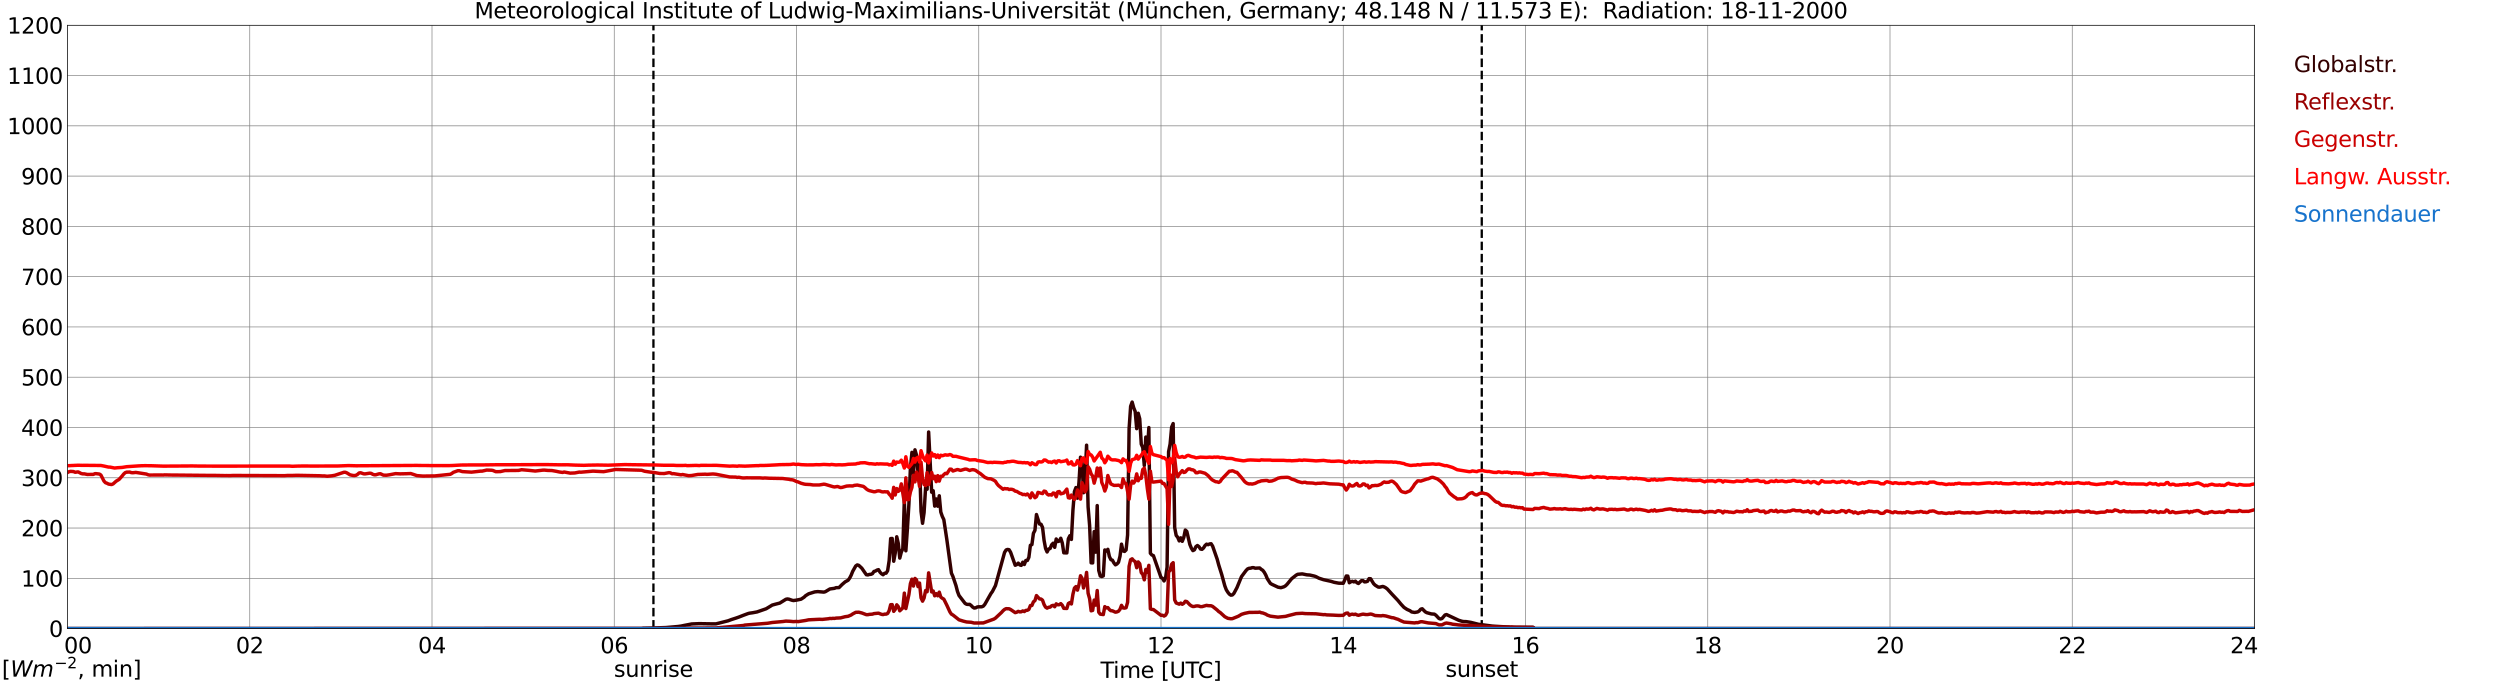 <?xml version="1.0" encoding="utf-8" standalone="no"?>
<!DOCTYPE svg PUBLIC "-//W3C//DTD SVG 1.1//EN"
  "http://www.w3.org/Graphics/SVG/1.1/DTD/svg11.dtd">
<svg xmlns:xlink="http://www.w3.org/1999/xlink" width="1085.4pt" height="296.64pt" viewBox="0 0 1085.4 296.64" xmlns="http://www.w3.org/2000/svg" version="1.1">
 <defs>
  <style type="text/css">*{stroke-linejoin: round; stroke-linecap: butt}</style>
 </defs>
 <g id="figure_1">
  <g id="patch_1">
   <path d="M 0 296.64 
L 1085.4 296.64 
L 1085.4 0 
L 0 0 
z
" style="fill: #ffffff"/>
  </g>
  <g id="axes_1">
   <g id="patch_2">
    <path d="M 29.306 272.909 
L 978.814 272.909 
L 978.814 10.976 
L 29.306 10.976 
z
" style="fill: #ffffff"/>
   </g>
   <g id="patch_3">
    <path d="M 978.814 272.909 
L 978.814 272.909 
L 978.814 10.976 
L 978.814 10.976 
z
" clip-path="url(#p797fa81181)" style="fill: #d3d3d3; opacity: 0.25; stroke: #d3d3d3; stroke-linejoin: miter"/>
   </g>
   <g id="matplotlib.axis_1">
    <g id="xtick_1">
     <g id="line2d_1">
      <path d="M 29.306 272.909 
L 29.306 10.976 
" clip-path="url(#p797fa81181)" style="fill: none; stroke: #808080; stroke-width: 0.3; stroke-linecap: square"/>
     </g>
     <g id="line2d_2"/>
     <g id="text_1">
      <!--    00 -->
      <g transform="translate(18.733 283.627) scale(0.095 -0.095)">
       <defs>
        <path id="DejaVuSans-20" transform="scale(0.016)"/>
        <path id="DejaVuSans-30" d="M 2034 4250 
Q 1547 4250 1301 3770 
Q 1056 3291 1056 2328 
Q 1056 1369 1301 889 
Q 1547 409 2034 409 
Q 2525 409 2770 889 
Q 3016 1369 3016 2328 
Q 3016 3291 2770 3770 
Q 2525 4250 2034 4250 
z
M 2034 4750 
Q 2819 4750 3233 4129 
Q 3647 3509 3647 2328 
Q 3647 1150 3233 529 
Q 2819 -91 2034 -91 
Q 1250 -91 836 529 
Q 422 1150 422 2328 
Q 422 3509 836 4129 
Q 1250 4750 2034 4750 
z
" transform="scale(0.016)"/>
       </defs>
       <use xlink:href="#DejaVuSans-20"/>
       <use xlink:href="#DejaVuSans-20" transform="translate(31.787 0)"/>
       <use xlink:href="#DejaVuSans-20" transform="translate(63.574 0)"/>
       <use xlink:href="#DejaVuSans-30" transform="translate(95.361 0)"/>
       <use xlink:href="#DejaVuSans-30" transform="translate(158.984 0)"/>
      </g>
     </g>
    </g>
    <g id="xtick_2">
     <g id="line2d_3">
      <path d="M 108.431 272.909 
L 108.431 10.976 
" clip-path="url(#p797fa81181)" style="fill: none; stroke: #808080; stroke-width: 0.3; stroke-linecap: square"/>
     </g>
     <g id="line2d_4"/>
     <g id="text_2">
      <!-- 02 -->
      <g transform="translate(102.387 283.627) scale(0.095 -0.095)">
       <defs>
        <path id="DejaVuSans-32" d="M 1228 531 
L 3431 531 
L 3431 0 
L 469 0 
L 469 531 
Q 828 903 1448 1529 
Q 2069 2156 2228 2338 
Q 2531 2678 2651 2914 
Q 2772 3150 2772 3378 
Q 2772 3750 2511 3984 
Q 2250 4219 1831 4219 
Q 1534 4219 1204 4116 
Q 875 4013 500 3803 
L 500 4441 
Q 881 4594 1212 4672 
Q 1544 4750 1819 4750 
Q 2544 4750 2975 4387 
Q 3406 4025 3406 3419 
Q 3406 3131 3298 2873 
Q 3191 2616 2906 2266 
Q 2828 2175 2409 1742 
Q 1991 1309 1228 531 
z
" transform="scale(0.016)"/>
       </defs>
       <use xlink:href="#DejaVuSans-30"/>
       <use xlink:href="#DejaVuSans-32" transform="translate(63.623 0)"/>
      </g>
     </g>
    </g>
    <g id="xtick_3">
     <g id="line2d_5">
      <path d="M 187.557 272.909 
L 187.557 10.976 
" clip-path="url(#p797fa81181)" style="fill: none; stroke: #808080; stroke-width: 0.3; stroke-linecap: square"/>
     </g>
     <g id="line2d_6"/>
     <g id="text_3">
      <!-- 04 -->
      <g transform="translate(181.513 283.627) scale(0.095 -0.095)">
       <defs>
        <path id="DejaVuSans-34" d="M 2419 4116 
L 825 1625 
L 2419 1625 
L 2419 4116 
z
M 2253 4666 
L 3047 4666 
L 3047 1625 
L 3713 1625 
L 3713 1100 
L 3047 1100 
L 3047 0 
L 2419 0 
L 2419 1100 
L 313 1100 
L 313 1709 
L 2253 4666 
z
" transform="scale(0.016)"/>
       </defs>
       <use xlink:href="#DejaVuSans-30"/>
       <use xlink:href="#DejaVuSans-34" transform="translate(63.623 0)"/>
      </g>
     </g>
    </g>
    <g id="xtick_4">
     <g id="line2d_7">
      <path d="M 266.683 272.909 
L 266.683 10.976 
" clip-path="url(#p797fa81181)" style="fill: none; stroke: #808080; stroke-width: 0.3; stroke-linecap: square"/>
     </g>
     <g id="line2d_8"/>
     <g id="text_4">
      <!-- 06 -->
      <g transform="translate(260.638 283.627) scale(0.095 -0.095)">
       <defs>
        <path id="DejaVuSans-36" d="M 2113 2584 
Q 1688 2584 1439 2293 
Q 1191 2003 1191 1497 
Q 1191 994 1439 701 
Q 1688 409 2113 409 
Q 2538 409 2786 701 
Q 3034 994 3034 1497 
Q 3034 2003 2786 2293 
Q 2538 2584 2113 2584 
z
M 3366 4563 
L 3366 3988 
Q 3128 4100 2886 4159 
Q 2644 4219 2406 4219 
Q 1781 4219 1451 3797 
Q 1122 3375 1075 2522 
Q 1259 2794 1537 2939 
Q 1816 3084 2150 3084 
Q 2853 3084 3261 2657 
Q 3669 2231 3669 1497 
Q 3669 778 3244 343 
Q 2819 -91 2113 -91 
Q 1303 -91 875 529 
Q 447 1150 447 2328 
Q 447 3434 972 4092 
Q 1497 4750 2381 4750 
Q 2619 4750 2861 4703 
Q 3103 4656 3366 4563 
z
" transform="scale(0.016)"/>
       </defs>
       <use xlink:href="#DejaVuSans-30"/>
       <use xlink:href="#DejaVuSans-36" transform="translate(63.623 0)"/>
      </g>
     </g>
    </g>
    <g id="xtick_5">
     <g id="line2d_9">
      <path d="M 345.808 272.909 
L 345.808 10.976 
" clip-path="url(#p797fa81181)" style="fill: none; stroke: #808080; stroke-width: 0.3; stroke-linecap: square"/>
     </g>
     <g id="line2d_10"/>
     <g id="text_5">
      <!-- 08 -->
      <g transform="translate(339.764 283.627) scale(0.095 -0.095)">
       <defs>
        <path id="DejaVuSans-38" d="M 2034 2216 
Q 1584 2216 1326 1975 
Q 1069 1734 1069 1313 
Q 1069 891 1326 650 
Q 1584 409 2034 409 
Q 2484 409 2743 651 
Q 3003 894 3003 1313 
Q 3003 1734 2745 1975 
Q 2488 2216 2034 2216 
z
M 1403 2484 
Q 997 2584 770 2862 
Q 544 3141 544 3541 
Q 544 4100 942 4425 
Q 1341 4750 2034 4750 
Q 2731 4750 3128 4425 
Q 3525 4100 3525 3541 
Q 3525 3141 3298 2862 
Q 3072 2584 2669 2484 
Q 3125 2378 3379 2068 
Q 3634 1759 3634 1313 
Q 3634 634 3220 271 
Q 2806 -91 2034 -91 
Q 1263 -91 848 271 
Q 434 634 434 1313 
Q 434 1759 690 2068 
Q 947 2378 1403 2484 
z
M 1172 3481 
Q 1172 3119 1398 2916 
Q 1625 2713 2034 2713 
Q 2441 2713 2670 2916 
Q 2900 3119 2900 3481 
Q 2900 3844 2670 4047 
Q 2441 4250 2034 4250 
Q 1625 4250 1398 4047 
Q 1172 3844 1172 3481 
z
" transform="scale(0.016)"/>
       </defs>
       <use xlink:href="#DejaVuSans-30"/>
       <use xlink:href="#DejaVuSans-38" transform="translate(63.623 0)"/>
      </g>
     </g>
    </g>
    <g id="xtick_6">
     <g id="line2d_11">
      <path d="M 424.934 272.909 
L 424.934 10.976 
" clip-path="url(#p797fa81181)" style="fill: none; stroke: #808080; stroke-width: 0.3; stroke-linecap: square"/>
     </g>
     <g id="line2d_12"/>
     <g id="text_6">
      <!-- 10 -->
      <g transform="translate(418.89 283.627) scale(0.095 -0.095)">
       <defs>
        <path id="DejaVuSans-31" d="M 794 531 
L 1825 531 
L 1825 4091 
L 703 3866 
L 703 4441 
L 1819 4666 
L 2450 4666 
L 2450 531 
L 3481 531 
L 3481 0 
L 794 0 
L 794 531 
z
" transform="scale(0.016)"/>
       </defs>
       <use xlink:href="#DejaVuSans-31"/>
       <use xlink:href="#DejaVuSans-30" transform="translate(63.623 0)"/>
      </g>
     </g>
    </g>
    <g id="xtick_7">
     <g id="line2d_13">
      <path d="M 504.06 272.909 
L 504.06 10.976 
" clip-path="url(#p797fa81181)" style="fill: none; stroke: #808080; stroke-width: 0.3; stroke-linecap: square"/>
     </g>
     <g id="line2d_14"/>
     <g id="text_7">
      <!-- 12 -->
      <g transform="translate(498.015 283.627) scale(0.095 -0.095)">
       <use xlink:href="#DejaVuSans-31"/>
       <use xlink:href="#DejaVuSans-32" transform="translate(63.623 0)"/>
      </g>
     </g>
    </g>
    <g id="xtick_8">
     <g id="line2d_15">
      <path d="M 583.185 272.909 
L 583.185 10.976 
" clip-path="url(#p797fa81181)" style="fill: none; stroke: #808080; stroke-width: 0.3; stroke-linecap: square"/>
     </g>
     <g id="line2d_16"/>
     <g id="text_8">
      <!-- 14 -->
      <g transform="translate(577.141 283.627) scale(0.095 -0.095)">
       <use xlink:href="#DejaVuSans-31"/>
       <use xlink:href="#DejaVuSans-34" transform="translate(63.623 0)"/>
      </g>
     </g>
    </g>
    <g id="xtick_9">
     <g id="line2d_17">
      <path d="M 662.311 272.909 
L 662.311 10.976 
" clip-path="url(#p797fa81181)" style="fill: none; stroke: #808080; stroke-width: 0.3; stroke-linecap: square"/>
     </g>
     <g id="line2d_18"/>
     <g id="text_9">
      <!-- 16 -->
      <g transform="translate(656.267 283.627) scale(0.095 -0.095)">
       <use xlink:href="#DejaVuSans-31"/>
       <use xlink:href="#DejaVuSans-36" transform="translate(63.623 0)"/>
      </g>
     </g>
    </g>
    <g id="xtick_10">
     <g id="line2d_19">
      <path d="M 741.437 272.909 
L 741.437 10.976 
" clip-path="url(#p797fa81181)" style="fill: none; stroke: #808080; stroke-width: 0.3; stroke-linecap: square"/>
     </g>
     <g id="line2d_20"/>
     <g id="text_10">
      <!-- 18 -->
      <g transform="translate(735.392 283.627) scale(0.095 -0.095)">
       <use xlink:href="#DejaVuSans-31"/>
       <use xlink:href="#DejaVuSans-38" transform="translate(63.623 0)"/>
      </g>
     </g>
    </g>
    <g id="xtick_11">
     <g id="line2d_21">
      <path d="M 820.562 272.909 
L 820.562 10.976 
" clip-path="url(#p797fa81181)" style="fill: none; stroke: #808080; stroke-width: 0.3; stroke-linecap: square"/>
     </g>
     <g id="line2d_22"/>
     <g id="text_11">
      <!-- 20 -->
      <g transform="translate(814.518 283.627) scale(0.095 -0.095)">
       <use xlink:href="#DejaVuSans-32"/>
       <use xlink:href="#DejaVuSans-30" transform="translate(63.623 0)"/>
      </g>
     </g>
    </g>
    <g id="xtick_12">
     <g id="line2d_23">
      <path d="M 899.688 272.909 
L 899.688 10.976 
" clip-path="url(#p797fa81181)" style="fill: none; stroke: #808080; stroke-width: 0.3; stroke-linecap: square"/>
     </g>
     <g id="line2d_24"/>
     <g id="text_12">
      <!-- 22 -->
      <g transform="translate(893.644 283.627) scale(0.095 -0.095)">
       <use xlink:href="#DejaVuSans-32"/>
       <use xlink:href="#DejaVuSans-32" transform="translate(63.623 0)"/>
      </g>
     </g>
    </g>
    <g id="xtick_13">
     <g id="line2d_25">
      <path d="M 978.814 272.909 
L 978.814 10.976 
" clip-path="url(#p797fa81181)" style="fill: none; stroke: #808080; stroke-width: 0.3; stroke-linecap: square"/>
     </g>
     <g id="line2d_26"/>
     <g id="text_13">
      <!-- 24    -->
      <g transform="translate(968.241 283.627) scale(0.095 -0.095)">
       <use xlink:href="#DejaVuSans-32"/>
       <use xlink:href="#DejaVuSans-34" transform="translate(63.623 0)"/>
       <use xlink:href="#DejaVuSans-20" transform="translate(127.246 0)"/>
       <use xlink:href="#DejaVuSans-20" transform="translate(159.033 0)"/>
       <use xlink:href="#DejaVuSans-20" transform="translate(190.82 0)"/>
      </g>
     </g>
    </g>
    <g id="text_14">
     <!-- Time [UTC] -->
     <g transform="translate(477.806 294.322) scale(0.095 -0.095)">
      <defs>
       <path id="DejaVuSans-54" d="M -19 4666 
L 3928 4666 
L 3928 4134 
L 2272 4134 
L 2272 0 
L 1638 0 
L 1638 4134 
L -19 4134 
L -19 4666 
z
" transform="scale(0.016)"/>
       <path id="DejaVuSans-69" d="M 603 3500 
L 1178 3500 
L 1178 0 
L 603 0 
L 603 3500 
z
M 603 4863 
L 1178 4863 
L 1178 4134 
L 603 4134 
L 603 4863 
z
" transform="scale(0.016)"/>
       <path id="DejaVuSans-6d" d="M 3328 2828 
Q 3544 3216 3844 3400 
Q 4144 3584 4550 3584 
Q 5097 3584 5394 3201 
Q 5691 2819 5691 2113 
L 5691 0 
L 5113 0 
L 5113 2094 
Q 5113 2597 4934 2840 
Q 4756 3084 4391 3084 
Q 3944 3084 3684 2787 
Q 3425 2491 3425 1978 
L 3425 0 
L 2847 0 
L 2847 2094 
Q 2847 2600 2669 2842 
Q 2491 3084 2119 3084 
Q 1678 3084 1418 2786 
Q 1159 2488 1159 1978 
L 1159 0 
L 581 0 
L 581 3500 
L 1159 3500 
L 1159 2956 
Q 1356 3278 1631 3431 
Q 1906 3584 2284 3584 
Q 2666 3584 2933 3390 
Q 3200 3197 3328 2828 
z
" transform="scale(0.016)"/>
       <path id="DejaVuSans-65" d="M 3597 1894 
L 3597 1613 
L 953 1613 
Q 991 1019 1311 708 
Q 1631 397 2203 397 
Q 2534 397 2845 478 
Q 3156 559 3463 722 
L 3463 178 
Q 3153 47 2828 -22 
Q 2503 -91 2169 -91 
Q 1331 -91 842 396 
Q 353 884 353 1716 
Q 353 2575 817 3079 
Q 1281 3584 2069 3584 
Q 2775 3584 3186 3129 
Q 3597 2675 3597 1894 
z
M 3022 2063 
Q 3016 2534 2758 2815 
Q 2500 3097 2075 3097 
Q 1594 3097 1305 2825 
Q 1016 2553 972 2059 
L 3022 2063 
z
" transform="scale(0.016)"/>
       <path id="DejaVuSans-5b" d="M 550 4863 
L 1875 4863 
L 1875 4416 
L 1125 4416 
L 1125 -397 
L 1875 -397 
L 1875 -844 
L 550 -844 
L 550 4863 
z
" transform="scale(0.016)"/>
       <path id="DejaVuSans-55" d="M 556 4666 
L 1191 4666 
L 1191 1831 
Q 1191 1081 1462 751 
Q 1734 422 2344 422 
Q 2950 422 3222 751 
Q 3494 1081 3494 1831 
L 3494 4666 
L 4128 4666 
L 4128 1753 
Q 4128 841 3676 375 
Q 3225 -91 2344 -91 
Q 1459 -91 1007 375 
Q 556 841 556 1753 
L 556 4666 
z
" transform="scale(0.016)"/>
       <path id="DejaVuSans-43" d="M 4122 4306 
L 4122 3641 
Q 3803 3938 3442 4084 
Q 3081 4231 2675 4231 
Q 1875 4231 1450 3742 
Q 1025 3253 1025 2328 
Q 1025 1406 1450 917 
Q 1875 428 2675 428 
Q 3081 428 3442 575 
Q 3803 722 4122 1019 
L 4122 359 
Q 3791 134 3420 21 
Q 3050 -91 2638 -91 
Q 1578 -91 968 557 
Q 359 1206 359 2328 
Q 359 3453 968 4101 
Q 1578 4750 2638 4750 
Q 3056 4750 3426 4639 
Q 3797 4528 4122 4306 
z
" transform="scale(0.016)"/>
       <path id="DejaVuSans-5d" d="M 1947 4863 
L 1947 -844 
L 622 -844 
L 622 -397 
L 1369 -397 
L 1369 4416 
L 622 4416 
L 622 4863 
L 1947 4863 
z
" transform="scale(0.016)"/>
      </defs>
      <use xlink:href="#DejaVuSans-54"/>
      <use xlink:href="#DejaVuSans-69" transform="translate(57.959 0)"/>
      <use xlink:href="#DejaVuSans-6d" transform="translate(85.742 0)"/>
      <use xlink:href="#DejaVuSans-65" transform="translate(183.154 0)"/>
      <use xlink:href="#DejaVuSans-20" transform="translate(244.678 0)"/>
      <use xlink:href="#DejaVuSans-5b" transform="translate(276.465 0)"/>
      <use xlink:href="#DejaVuSans-55" transform="translate(315.479 0)"/>
      <use xlink:href="#DejaVuSans-54" transform="translate(388.672 0)"/>
      <use xlink:href="#DejaVuSans-43" transform="translate(443.881 0)"/>
      <use xlink:href="#DejaVuSans-5d" transform="translate(513.705 0)"/>
     </g>
    </g>
   </g>
   <g id="matplotlib.axis_2">
    <g id="ytick_1">
     <g id="line2d_27">
      <path d="M 29.306 272.909 
L 978.814 272.909 
" clip-path="url(#p797fa81181)" style="fill: none; stroke: #808080; stroke-width: 0.3; stroke-linecap: square"/>
     </g>
     <g id="line2d_28"/>
     <g id="text_15">
      <!-- 0 -->
      <g transform="translate(21.261 276.518) scale(0.095 -0.095)">
       <use xlink:href="#DejaVuSans-30"/>
      </g>
     </g>
    </g>
    <g id="ytick_2">
     <g id="line2d_29">
      <path d="M 29.306 251.081 
L 978.814 251.081 
" clip-path="url(#p797fa81181)" style="fill: none; stroke: #808080; stroke-width: 0.3; stroke-linecap: square"/>
     </g>
     <g id="line2d_30"/>
     <g id="text_16">
      <!-- 100 -->
      <g transform="translate(9.173 254.69) scale(0.095 -0.095)">
       <use xlink:href="#DejaVuSans-31"/>
       <use xlink:href="#DejaVuSans-30" transform="translate(63.623 0)"/>
       <use xlink:href="#DejaVuSans-30" transform="translate(127.246 0)"/>
      </g>
     </g>
    </g>
    <g id="ytick_3">
     <g id="line2d_31">
      <path d="M 29.306 229.253 
L 978.814 229.253 
" clip-path="url(#p797fa81181)" style="fill: none; stroke: #808080; stroke-width: 0.3; stroke-linecap: square"/>
     </g>
     <g id="line2d_32"/>
     <g id="text_17">
      <!-- 200 -->
      <g transform="translate(9.173 232.863) scale(0.095 -0.095)">
       <use xlink:href="#DejaVuSans-32"/>
       <use xlink:href="#DejaVuSans-30" transform="translate(63.623 0)"/>
       <use xlink:href="#DejaVuSans-30" transform="translate(127.246 0)"/>
      </g>
     </g>
    </g>
    <g id="ytick_4">
     <g id="line2d_33">
      <path d="M 29.306 207.426 
L 978.814 207.426 
" clip-path="url(#p797fa81181)" style="fill: none; stroke: #808080; stroke-width: 0.3; stroke-linecap: square"/>
     </g>
     <g id="line2d_34"/>
     <g id="text_18">
      <!-- 300 -->
      <g transform="translate(9.173 211.035) scale(0.095 -0.095)">
       <defs>
        <path id="DejaVuSans-33" d="M 2597 2516 
Q 3050 2419 3304 2112 
Q 3559 1806 3559 1356 
Q 3559 666 3084 287 
Q 2609 -91 1734 -91 
Q 1441 -91 1130 -33 
Q 819 25 488 141 
L 488 750 
Q 750 597 1062 519 
Q 1375 441 1716 441 
Q 2309 441 2620 675 
Q 2931 909 2931 1356 
Q 2931 1769 2642 2001 
Q 2353 2234 1838 2234 
L 1294 2234 
L 1294 2753 
L 1863 2753 
Q 2328 2753 2575 2939 
Q 2822 3125 2822 3475 
Q 2822 3834 2567 4026 
Q 2313 4219 1838 4219 
Q 1578 4219 1281 4162 
Q 984 4106 628 3988 
L 628 4550 
Q 988 4650 1302 4700 
Q 1616 4750 1894 4750 
Q 2613 4750 3031 4423 
Q 3450 4097 3450 3541 
Q 3450 3153 3228 2886 
Q 3006 2619 2597 2516 
z
" transform="scale(0.016)"/>
       </defs>
       <use xlink:href="#DejaVuSans-33"/>
       <use xlink:href="#DejaVuSans-30" transform="translate(63.623 0)"/>
       <use xlink:href="#DejaVuSans-30" transform="translate(127.246 0)"/>
      </g>
     </g>
    </g>
    <g id="ytick_5">
     <g id="line2d_35">
      <path d="M 29.306 185.598 
L 978.814 185.598 
" clip-path="url(#p797fa81181)" style="fill: none; stroke: #808080; stroke-width: 0.3; stroke-linecap: square"/>
     </g>
     <g id="line2d_36"/>
     <g id="text_19">
      <!-- 400 -->
      <g transform="translate(9.173 189.207) scale(0.095 -0.095)">
       <use xlink:href="#DejaVuSans-34"/>
       <use xlink:href="#DejaVuSans-30" transform="translate(63.623 0)"/>
       <use xlink:href="#DejaVuSans-30" transform="translate(127.246 0)"/>
      </g>
     </g>
    </g>
    <g id="ytick_6">
     <g id="line2d_37">
      <path d="M 29.306 163.77 
L 978.814 163.77 
" clip-path="url(#p797fa81181)" style="fill: none; stroke: #808080; stroke-width: 0.3; stroke-linecap: square"/>
     </g>
     <g id="line2d_38"/>
     <g id="text_20">
      <!-- 500 -->
      <g transform="translate(9.173 167.379) scale(0.095 -0.095)">
       <defs>
        <path id="DejaVuSans-35" d="M 691 4666 
L 3169 4666 
L 3169 4134 
L 1269 4134 
L 1269 2991 
Q 1406 3038 1543 3061 
Q 1681 3084 1819 3084 
Q 2600 3084 3056 2656 
Q 3513 2228 3513 1497 
Q 3513 744 3044 326 
Q 2575 -91 1722 -91 
Q 1428 -91 1123 -41 
Q 819 9 494 109 
L 494 744 
Q 775 591 1075 516 
Q 1375 441 1709 441 
Q 2250 441 2565 725 
Q 2881 1009 2881 1497 
Q 2881 1984 2565 2268 
Q 2250 2553 1709 2553 
Q 1456 2553 1204 2497 
Q 953 2441 691 2322 
L 691 4666 
z
" transform="scale(0.016)"/>
       </defs>
       <use xlink:href="#DejaVuSans-35"/>
       <use xlink:href="#DejaVuSans-30" transform="translate(63.623 0)"/>
       <use xlink:href="#DejaVuSans-30" transform="translate(127.246 0)"/>
      </g>
     </g>
    </g>
    <g id="ytick_7">
     <g id="line2d_39">
      <path d="M 29.306 141.942 
L 978.814 141.942 
" clip-path="url(#p797fa81181)" style="fill: none; stroke: #808080; stroke-width: 0.3; stroke-linecap: square"/>
     </g>
     <g id="line2d_40"/>
     <g id="text_21">
      <!-- 600 -->
      <g transform="translate(9.173 145.551) scale(0.095 -0.095)">
       <use xlink:href="#DejaVuSans-36"/>
       <use xlink:href="#DejaVuSans-30" transform="translate(63.623 0)"/>
       <use xlink:href="#DejaVuSans-30" transform="translate(127.246 0)"/>
      </g>
     </g>
    </g>
    <g id="ytick_8">
     <g id="line2d_41">
      <path d="M 29.306 120.114 
L 978.814 120.114 
" clip-path="url(#p797fa81181)" style="fill: none; stroke: #808080; stroke-width: 0.3; stroke-linecap: square"/>
     </g>
     <g id="line2d_42"/>
     <g id="text_22">
      <!-- 700 -->
      <g transform="translate(9.173 123.724) scale(0.095 -0.095)">
       <defs>
        <path id="DejaVuSans-37" d="M 525 4666 
L 3525 4666 
L 3525 4397 
L 1831 0 
L 1172 0 
L 2766 4134 
L 525 4134 
L 525 4666 
z
" transform="scale(0.016)"/>
       </defs>
       <use xlink:href="#DejaVuSans-37"/>
       <use xlink:href="#DejaVuSans-30" transform="translate(63.623 0)"/>
       <use xlink:href="#DejaVuSans-30" transform="translate(127.246 0)"/>
      </g>
     </g>
    </g>
    <g id="ytick_9">
     <g id="line2d_43">
      <path d="M 29.306 98.287 
L 978.814 98.287 
" clip-path="url(#p797fa81181)" style="fill: none; stroke: #808080; stroke-width: 0.3; stroke-linecap: square"/>
     </g>
     <g id="line2d_44"/>
     <g id="text_23">
      <!-- 800 -->
      <g transform="translate(9.173 101.896) scale(0.095 -0.095)">
       <use xlink:href="#DejaVuSans-38"/>
       <use xlink:href="#DejaVuSans-30" transform="translate(63.623 0)"/>
       <use xlink:href="#DejaVuSans-30" transform="translate(127.246 0)"/>
      </g>
     </g>
    </g>
    <g id="ytick_10">
     <g id="line2d_45">
      <path d="M 29.306 76.459 
L 978.814 76.459 
" clip-path="url(#p797fa81181)" style="fill: none; stroke: #808080; stroke-width: 0.3; stroke-linecap: square"/>
     </g>
     <g id="line2d_46"/>
     <g id="text_24">
      <!-- 900 -->
      <g transform="translate(9.173 80.068) scale(0.095 -0.095)">
       <defs>
        <path id="DejaVuSans-39" d="M 703 97 
L 703 672 
Q 941 559 1184 500 
Q 1428 441 1663 441 
Q 2288 441 2617 861 
Q 2947 1281 2994 2138 
Q 2813 1869 2534 1725 
Q 2256 1581 1919 1581 
Q 1219 1581 811 2004 
Q 403 2428 403 3163 
Q 403 3881 828 4315 
Q 1253 4750 1959 4750 
Q 2769 4750 3195 4129 
Q 3622 3509 3622 2328 
Q 3622 1225 3098 567 
Q 2575 -91 1691 -91 
Q 1453 -91 1209 -44 
Q 966 3 703 97 
z
M 1959 2075 
Q 2384 2075 2632 2365 
Q 2881 2656 2881 3163 
Q 2881 3666 2632 3958 
Q 2384 4250 1959 4250 
Q 1534 4250 1286 3958 
Q 1038 3666 1038 3163 
Q 1038 2656 1286 2365 
Q 1534 2075 1959 2075 
z
" transform="scale(0.016)"/>
       </defs>
       <use xlink:href="#DejaVuSans-39"/>
       <use xlink:href="#DejaVuSans-30" transform="translate(63.623 0)"/>
       <use xlink:href="#DejaVuSans-30" transform="translate(127.246 0)"/>
      </g>
     </g>
    </g>
    <g id="ytick_11">
     <g id="line2d_47">
      <path d="M 29.306 54.631 
L 978.814 54.631 
" clip-path="url(#p797fa81181)" style="fill: none; stroke: #808080; stroke-width: 0.3; stroke-linecap: square"/>
     </g>
     <g id="line2d_48"/>
     <g id="text_25">
      <!-- 1000 -->
      <g transform="translate(3.128 58.24) scale(0.095 -0.095)">
       <use xlink:href="#DejaVuSans-31"/>
       <use xlink:href="#DejaVuSans-30" transform="translate(63.623 0)"/>
       <use xlink:href="#DejaVuSans-30" transform="translate(127.246 0)"/>
       <use xlink:href="#DejaVuSans-30" transform="translate(190.869 0)"/>
      </g>
     </g>
    </g>
    <g id="ytick_12">
     <g id="line2d_49">
      <path d="M 29.306 32.803 
L 978.814 32.803 
" clip-path="url(#p797fa81181)" style="fill: none; stroke: #808080; stroke-width: 0.3; stroke-linecap: square"/>
     </g>
     <g id="line2d_50"/>
     <g id="text_26">
      <!-- 1100 -->
      <g transform="translate(3.128 36.413) scale(0.095 -0.095)">
       <use xlink:href="#DejaVuSans-31"/>
       <use xlink:href="#DejaVuSans-31" transform="translate(63.623 0)"/>
       <use xlink:href="#DejaVuSans-30" transform="translate(127.246 0)"/>
       <use xlink:href="#DejaVuSans-30" transform="translate(190.869 0)"/>
      </g>
     </g>
    </g>
    <g id="ytick_13">
     <g id="line2d_51">
      <path d="M 29.306 10.976 
L 978.814 10.976 
" clip-path="url(#p797fa81181)" style="fill: none; stroke: #808080; stroke-width: 0.3; stroke-linecap: square"/>
     </g>
     <g id="line2d_52"/>
     <g id="text_27">
      <!-- 1200 -->
      <g transform="translate(3.128 14.585) scale(0.095 -0.095)">
       <use xlink:href="#DejaVuSans-31"/>
       <use xlink:href="#DejaVuSans-32" transform="translate(63.623 0)"/>
       <use xlink:href="#DejaVuSans-30" transform="translate(127.246 0)"/>
       <use xlink:href="#DejaVuSans-30" transform="translate(190.869 0)"/>
      </g>
     </g>
    </g>
   </g>
   <g id="line2d_53">
    <path d="M 283.695 272.909 
L 283.695 10.976 
" clip-path="url(#p797fa81181)" style="fill: none; stroke-dasharray: 3.7,1.6; stroke-dashoffset: 0; stroke: #000000"/>
   </g>
   <g id="line2d_54">
    <path d="M 643.321 272.909 
L 643.321 10.976 
" clip-path="url(#p797fa81181)" style="fill: none; stroke-dasharray: 3.7,1.6; stroke-dashoffset: 0; stroke: #000000"/>
   </g>
   <g id="line2d_55">
    <path d="M 29.306 272.909 
L 278.552 272.909 
L 279.211 272.776 
L 283.167 272.684 
L 286.464 272.546 
L 289.102 272.455 
L 294.377 271.999 
L 295.696 271.815 
L 297.014 271.54 
L 300.311 270.898 
L 303.608 270.761 
L 308.883 270.853 
L 310.202 270.853 
L 310.861 270.853 
L 316.136 269.521 
L 317.455 269.017 
L 319.433 268.377 
L 320.752 267.919 
L 322.73 267.142 
L 324.708 266.408 
L 325.368 266.225 
L 326.686 266.044 
L 328.665 265.677 
L 332.621 264.304 
L 334.599 263.115 
L 335.258 262.702 
L 336.577 262.338 
L 338.555 261.833 
L 339.874 261.01 
L 341.193 260.185 
L 341.852 260.048 
L 342.512 260.14 
L 343.83 260.598 
L 344.49 260.735 
L 345.808 260.552 
L 347.127 260.277 
L 347.787 260.14 
L 349.105 259.271 
L 349.765 258.629 
L 351.083 257.806 
L 353.721 256.983 
L 355.04 256.846 
L 357.677 257.075 
L 358.337 256.892 
L 360.315 255.702 
L 361.634 255.519 
L 362.293 255.427 
L 362.952 255.152 
L 364.271 255.106 
L 365.59 253.779 
L 366.909 252.635 
L 368.227 251.904 
L 368.887 250.987 
L 369.546 249.706 
L 370.206 248.06 
L 371.524 245.725 
L 372.184 245.268 
L 372.843 245.452 
L 374.162 246.687 
L 375.481 248.608 
L 376.14 249.523 
L 376.799 249.614 
L 377.459 249.387 
L 378.118 249.341 
L 378.777 249.066 
L 379.437 248.106 
L 380.096 247.923 
L 380.756 247.51 
L 381.415 247.327 
L 382.074 248.425 
L 382.734 249.112 
L 383.393 249.523 
L 384.053 248.883 
L 384.712 248.837 
L 385.371 247.785 
L 386.031 243.437 
L 386.69 233.828 
L 387.349 233.783 
L 388.009 243.666 
L 388.668 240.143 
L 389.328 233.049 
L 389.987 235.887 
L 390.646 242.293 
L 391.306 239.731 
L 391.965 238.22 
L 392.624 216.942 
L 393.284 239.137 
L 393.943 229.847 
L 394.603 218.955 
L 395.262 203.261 
L 395.921 196.396 
L 396.581 205.732 
L 397.24 195.298 
L 397.899 197.586 
L 398.559 205.182 
L 399.218 200.834 
L 399.878 222.022 
L 400.537 227.193 
L 401.196 222.57 
L 401.856 211.726 
L 402.515 212.411 
L 403.175 187.564 
L 404.493 213.692 
L 405.153 213.053 
L 405.812 219.734 
L 406.471 216.622 
L 407.131 219.78 
L 407.79 215.249 
L 408.45 222.297 
L 409.109 224.218 
L 409.768 225.591 
L 411.087 234.33 
L 413.065 248.837 
L 413.725 250.302 
L 415.043 254.237 
L 415.703 256.8 
L 416.362 258.537 
L 419 261.971 
L 419.659 262.338 
L 420.318 262.427 
L 420.978 262.381 
L 421.637 262.885 
L 422.297 263.573 
L 422.956 263.983 
L 423.615 263.892 
L 424.275 263.527 
L 424.934 263.436 
L 426.253 263.436 
L 426.912 263.161 
L 427.572 262.381 
L 430.209 257.714 
L 430.869 256.8 
L 432.187 254.237 
L 436.144 239.822 
L 436.803 238.77 
L 437.462 238.541 
L 438.122 238.679 
L 438.781 239.822 
L 440.759 245.406 
L 441.419 245.131 
L 442.078 244.489 
L 442.737 245.268 
L 443.397 245.452 
L 444.056 244.079 
L 444.716 245.085 
L 445.375 243.345 
L 446.034 243.345 
L 446.694 241.972 
L 447.353 236.755 
L 448.012 236.437 
L 448.672 231.541 
L 449.331 230.26 
L 449.991 223.395 
L 451.309 227.514 
L 451.969 227.605 
L 452.628 228.978 
L 453.287 234.56 
L 453.947 238.128 
L 454.606 239.639 
L 455.266 238.358 
L 455.925 238.128 
L 456.584 236.528 
L 457.244 235.841 
L 457.903 237.626 
L 458.563 234.012 
L 459.222 235.11 
L 459.881 234.926 
L 460.541 233.691 
L 461.2 235.749 
L 461.859 240.006 
L 463.178 240.051 
L 463.838 233.92 
L 464.497 232.593 
L 465.156 234.193 
L 465.816 221.609 
L 466.475 213.419 
L 467.134 211.68 
L 467.794 216.301 
L 468.453 209.346 
L 469.113 198.5 
L 469.772 200.698 
L 470.431 213.921 
L 471.091 207.194 
L 471.75 193.283 
L 472.409 220.099 
L 473.069 228.153 
L 473.728 244.354 
L 474.388 244.397 
L 475.047 230.807 
L 475.706 239.731 
L 476.366 219.505 
L 477.025 247.648 
L 477.685 250.073 
L 478.344 250.302 
L 479.003 250.027 
L 479.663 238.77 
L 480.322 239.272 
L 480.981 238.495 
L 481.641 241.608 
L 482.3 242.981 
L 482.96 243.208 
L 483.619 244.397 
L 484.278 245.222 
L 484.938 244.856 
L 485.597 244.125 
L 486.256 241.516 
L 486.916 236.253 
L 487.575 239.183 
L 488.235 239.41 
L 488.894 238.77 
L 489.553 232.272 
L 490.213 186.1 
L 490.872 176.397 
L 491.532 174.568 
L 492.191 176.993 
L 492.85 178.641 
L 493.51 186.1 
L 494.169 179.418 
L 494.828 181.843 
L 495.488 192.827 
L 496.147 194.335 
L 496.807 202.115 
L 497.466 189.76 
L 498.125 196.121 
L 498.785 185.641 
L 499.444 240.189 
L 500.103 240.966 
L 500.763 241.241 
L 504.06 250.714 
L 504.719 251.079 
L 505.379 252.223 
L 506.038 250.987 
L 506.697 246.229 
L 507.357 196.121 
L 508.016 192.781 
L 508.675 185.458 
L 509.335 183.904 
L 509.994 229.022 
L 510.654 232.455 
L 511.313 233.278 
L 511.972 234.835 
L 512.632 233.508 
L 513.291 235.018 
L 513.95 233.324 
L 514.61 230.122 
L 515.269 230.716 
L 516.588 236.391 
L 517.247 237.991 
L 517.907 239.045 
L 518.566 238.724 
L 519.226 237.306 
L 519.885 236.847 
L 520.544 237.351 
L 521.204 238.358 
L 521.863 238.495 
L 522.522 237.901 
L 523.182 236.847 
L 523.841 236.253 
L 524.501 236.483 
L 525.16 236.162 
L 525.819 236.07 
L 526.479 237.122 
L 528.457 242.797 
L 529.116 245.268 
L 530.435 249.479 
L 531.754 254.329 
L 532.413 256.067 
L 533.073 257.121 
L 533.732 257.944 
L 534.391 258.402 
L 535.051 258.31 
L 535.71 257.623 
L 537.029 255.152 
L 539.007 250.348 
L 540.985 247.693 
L 541.644 247.006 
L 542.304 246.733 
L 542.963 246.687 
L 543.623 246.458 
L 544.282 246.458 
L 544.941 246.687 
L 546.919 246.595 
L 547.579 247.189 
L 548.238 247.602 
L 548.898 248.47 
L 549.557 249.66 
L 550.216 251.262 
L 551.535 253.277 
L 552.195 253.687 
L 554.173 254.604 
L 554.832 254.923 
L 556.151 255.152 
L 557.47 254.739 
L 558.129 254.329 
L 558.788 253.687 
L 560.766 251.262 
L 562.745 249.706 
L 563.404 249.341 
L 565.382 249.158 
L 567.36 249.568 
L 568.679 249.66 
L 570.657 250.118 
L 571.317 250.348 
L 572.635 251.033 
L 574.613 251.675 
L 577.91 252.406 
L 579.229 252.819 
L 581.207 253.185 
L 583.185 253.231 
L 583.845 251.812 
L 584.504 250.073 
L 585.164 250.118 
L 585.823 253.002 
L 586.482 252.589 
L 587.142 252.36 
L 587.801 252.635 
L 588.46 252.314 
L 589.12 253.002 
L 589.779 253.323 
L 591.098 252.087 
L 591.757 252.087 
L 592.417 252.635 
L 593.076 252.589 
L 593.736 252.36 
L 594.395 251.216 
L 595.054 251.262 
L 596.373 253.412 
L 597.032 254.054 
L 598.351 254.877 
L 599.011 254.923 
L 600.329 254.604 
L 600.989 254.831 
L 601.648 255.198 
L 602.307 255.702 
L 604.286 257.898 
L 606.923 260.69 
L 608.242 262.292 
L 609.561 263.708 
L 610.879 264.579 
L 612.198 265.173 
L 612.858 265.677 
L 614.176 265.906 
L 615.495 265.677 
L 616.154 265.265 
L 616.814 264.488 
L 617.473 264.304 
L 618.792 265.631 
L 619.451 265.998 
L 621.429 266.546 
L 622.748 266.638 
L 623.408 267.096 
L 624.726 268.515 
L 625.386 268.744 
L 626.045 268.561 
L 627.364 267.004 
L 628.023 266.821 
L 633.298 269.292 
L 634.617 269.704 
L 635.276 269.842 
L 636.595 269.888 
L 638.573 270.207 
L 641.87 271.032 
L 647.805 271.809 
L 649.123 271.9 
L 657.036 272.359 
L 665.608 272.359 
L 666.267 272.909 
L 978.154 272.909 
L 978.154 272.909 
" clip-path="url(#p797fa81181)" style="fill: none; stroke: #330000; stroke-width: 1.5; stroke-linecap: square"/>
   </g>
   <g id="line2d_56">
    <path d="M 29.306 272.909 
L 297.674 272.804 
L 298.333 272.664 
L 310.861 272.618 
L 322.73 271.566 
L 323.39 271.381 
L 333.28 270.591 
L 335.258 270.263 
L 339.874 269.846 
L 341.193 269.659 
L 343.171 269.753 
L 344.49 269.892 
L 345.808 269.798 
L 346.468 269.892 
L 349.765 269.379 
L 351.083 269.1 
L 355.699 268.868 
L 357.018 268.914 
L 359.655 268.635 
L 360.315 268.495 
L 360.974 268.543 
L 361.634 268.449 
L 362.293 268.495 
L 362.952 268.356 
L 364.93 268.264 
L 366.909 267.751 
L 368.227 267.565 
L 369.546 267.007 
L 370.206 266.542 
L 371.524 265.843 
L 372.843 265.797 
L 374.162 266.123 
L 376.14 266.867 
L 376.799 266.867 
L 377.459 266.727 
L 378.777 266.633 
L 379.437 266.402 
L 381.415 266.214 
L 382.734 266.727 
L 383.393 266.821 
L 384.053 266.633 
L 384.712 266.633 
L 385.371 266.354 
L 386.031 265.145 
L 386.69 262.538 
L 387.349 262.493 
L 388.009 265.424 
L 388.668 264.586 
L 389.328 262.584 
L 389.987 263.377 
L 390.646 265.191 
L 391.965 263.935 
L 392.624 257.511 
L 393.284 264.215 
L 394.603 258.164 
L 395.262 253.371 
L 395.921 251.461 
L 396.581 254.44 
L 397.24 251.136 
L 397.899 251.74 
L 398.559 254.674 
L 399.218 253.137 
L 399.878 259.559 
L 400.537 261.002 
L 401.196 259.653 
L 401.856 256.394 
L 402.515 256.907 
L 403.175 248.715 
L 404.493 257.001 
L 405.153 256.582 
L 405.812 258.675 
L 406.471 257.745 
L 407.131 258.675 
L 407.79 257.092 
L 408.45 259.234 
L 409.109 259.747 
L 409.768 260.118 
L 411.087 262.772 
L 412.406 265.658 
L 413.065 266.633 
L 413.725 267.007 
L 416.362 269.1 
L 418.34 269.707 
L 419.659 270.032 
L 421.637 270.172 
L 422.956 270.497 
L 426.912 270.451 
L 431.528 268.775 
L 432.187 268.356 
L 434.825 265.889 
L 435.484 265.145 
L 436.144 264.586 
L 436.803 264.261 
L 438.122 264.306 
L 438.781 264.632 
L 440.759 265.983 
L 441.419 265.797 
L 442.078 265.424 
L 442.737 265.658 
L 443.397 265.61 
L 444.056 265.239 
L 444.716 265.518 
L 445.375 265.005 
L 446.034 264.959 
L 446.694 264.586 
L 447.353 262.912 
L 448.012 262.864 
L 448.672 261.281 
L 449.331 260.77 
L 449.991 258.583 
L 451.309 260.026 
L 451.969 260.072 
L 452.628 260.583 
L 453.287 262.445 
L 453.947 263.608 
L 454.606 264.027 
L 455.266 263.656 
L 455.925 263.608 
L 456.584 263.003 
L 457.244 262.818 
L 457.903 263.422 
L 458.563 262.165 
L 459.222 262.584 
L 459.881 262.538 
L 460.541 262.074 
L 461.2 262.772 
L 461.859 264.121 
L 463.178 264.167 
L 463.838 262.025 
L 464.497 261.609 
L 465.156 262.213 
L 465.816 258.024 
L 466.475 255.324 
L 467.134 254.674 
L 467.794 256.208 
L 468.453 253.788 
L 469.113 249.972 
L 469.772 251.042 
L 470.431 255.279 
L 471.091 253.043 
L 471.75 248.529 
L 472.409 257.56 
L 473.069 259.932 
L 473.728 265.191 
L 474.388 265.005 
L 475.047 260.537 
L 475.706 262.724 
L 476.366 256.394 
L 477.025 265.797 
L 477.685 266.633 
L 479.003 266.821 
L 479.663 263.377 
L 480.322 263.935 
L 480.981 263.796 
L 481.641 264.632 
L 482.3 265.145 
L 482.96 265.191 
L 484.278 265.797 
L 484.938 265.658 
L 485.597 265.378 
L 486.256 264.54 
L 486.916 262.818 
L 487.575 263.935 
L 488.235 264.027 
L 488.894 263.842 
L 489.553 261.515 
L 490.213 245.877 
L 490.872 242.992 
L 491.532 242.618 
L 492.191 243.411 
L 492.85 243.83 
L 493.51 246.482 
L 494.169 243.97 
L 494.828 244.76 
L 495.488 248.623 
L 496.147 249.368 
L 496.807 251.74 
L 497.466 247.226 
L 498.125 248.484 
L 498.785 245.458 
L 499.444 264.355 
L 500.103 264.586 
L 500.763 264.632 
L 504.06 267.146 
L 504.719 267.1 
L 505.379 267.472 
L 506.038 267.1 
L 506.697 265.843 
L 507.357 248.25 
L 508.016 247.691 
L 508.675 244.945 
L 509.335 244.295 
L 509.994 260.445 
L 510.654 261.794 
L 511.972 262.305 
L 512.632 261.84 
L 513.291 262.353 
L 513.95 261.934 
L 514.61 261.05 
L 515.269 261.189 
L 516.588 262.584 
L 517.247 263.051 
L 517.907 263.329 
L 518.566 263.283 
L 519.226 263.097 
L 519.885 263.051 
L 520.544 263.143 
L 521.204 263.377 
L 521.863 263.377 
L 523.841 262.818 
L 524.501 262.958 
L 525.819 263.003 
L 526.479 263.283 
L 528.457 264.865 
L 529.116 265.518 
L 529.776 265.937 
L 531.754 267.751 
L 533.073 268.449 
L 534.391 268.635 
L 535.051 268.589 
L 537.029 267.797 
L 537.688 267.517 
L 539.007 266.727 
L 540.326 266.308 
L 542.304 265.889 
L 546.26 265.843 
L 546.919 265.749 
L 547.579 266.029 
L 548.238 266.123 
L 549.557 266.633 
L 550.216 267.052 
L 551.535 267.517 
L 554.832 267.936 
L 558.129 267.611 
L 559.448 267.24 
L 562.745 266.402 
L 565.382 266.262 
L 566.701 266.402 
L 571.317 266.494 
L 574.613 266.867 
L 575.273 266.821 
L 575.932 266.961 
L 578.57 267.052 
L 581.207 267.192 
L 583.185 267.146 
L 583.845 266.542 
L 584.504 266.214 
L 585.164 266.168 
L 585.823 267.1 
L 586.482 266.773 
L 587.142 266.633 
L 587.801 266.821 
L 588.46 266.633 
L 589.12 266.961 
L 589.779 267.146 
L 591.098 266.773 
L 591.757 266.633 
L 593.076 266.821 
L 593.736 266.821 
L 595.054 266.587 
L 595.714 266.727 
L 597.032 267.24 
L 599.67 267.378 
L 600.329 267.24 
L 601.648 267.426 
L 604.286 268.17 
L 604.945 268.216 
L 606.264 268.681 
L 606.923 268.868 
L 608.242 269.519 
L 609.561 270.078 
L 614.176 270.451 
L 614.836 270.311 
L 615.495 270.357 
L 616.814 269.938 
L 617.473 269.938 
L 620.111 270.451 
L 623.408 270.73 
L 624.726 271.289 
L 626.045 271.289 
L 627.364 270.637 
L 628.023 270.497 
L 630.001 270.822 
L 630.661 271.01 
L 631.98 271.149 
L 633.298 271.335 
L 637.255 271.566 
L 637.914 271.521 
L 639.892 271.706 
L 646.486 272.079 
L 651.102 272.173 
L 653.739 272.265 
L 655.058 272.219 
L 655.717 272.313 
L 656.377 272.219 
L 657.695 272.313 
L 665.608 272.405 
L 666.267 272.909 
L 978.154 272.909 
L 978.154 272.909 
" clip-path="url(#p797fa81181)" style="fill: none; stroke: #990000; stroke-width: 1.5; stroke-linecap: square"/>
   </g>
   <g id="line2d_57">
    <path d="M 29.306 205.149 
L 29.965 204.797 
L 30.625 204.647 
L 31.943 204.739 
L 32.603 205.044 
L 33.921 204.872 
L 35.24 205.579 
L 35.9 205.73 
L 36.559 205.721 
L 37.878 205.987 
L 39.856 205.972 
L 40.515 205.974 
L 41.175 205.655 
L 41.834 205.657 
L 43.153 205.817 
L 43.812 206.249 
L 45.131 208.849 
L 45.79 209.573 
L 46.45 209.805 
L 47.109 210.165 
L 48.428 210.372 
L 49.087 210.108 
L 50.406 208.929 
L 51.725 208.12 
L 53.043 206.644 
L 53.703 205.802 
L 54.362 205.206 
L 55.022 204.981 
L 56.34 204.957 
L 57 205.197 
L 57.659 205.247 
L 58.978 205.101 
L 63.594 205.823 
L 64.253 206.114 
L 64.912 206.247 
L 69.528 206.221 
L 70.847 206.245 
L 71.506 206.177 
L 72.825 206.21 
L 74.144 206.24 
L 77.441 206.266 
L 90.628 206.395 
L 93.266 206.4 
L 97.222 206.472 
L 98.541 206.469 
L 99.86 206.489 
L 101.178 206.426 
L 123.597 206.511 
L 124.916 206.421 
L 126.894 206.426 
L 128.872 206.358 
L 138.763 206.555 
L 140.082 206.631 
L 140.741 206.611 
L 142.06 206.769 
L 144.038 206.581 
L 145.357 206.354 
L 149.313 205.04 
L 149.972 205.051 
L 150.632 205.326 
L 151.951 206.146 
L 153.269 206.432 
L 153.929 206.467 
L 154.588 206.334 
L 155.247 205.937 
L 155.907 205.339 
L 156.566 205.247 
L 157.885 205.714 
L 158.544 205.74 
L 160.523 205.428 
L 161.182 205.533 
L 161.841 205.924 
L 162.501 206.138 
L 163.16 206.127 
L 164.479 205.738 
L 165.138 205.664 
L 166.457 206.28 
L 167.776 206.328 
L 169.094 206.131 
L 171.732 205.627 
L 173.71 205.73 
L 176.348 205.671 
L 178.326 205.59 
L 179.645 206.02 
L 180.963 206.48 
L 183.601 206.69 
L 188.876 206.614 
L 195.47 205.928 
L 196.129 205.59 
L 196.788 205.086 
L 198.767 204.365 
L 199.426 204.359 
L 200.745 204.754 
L 204.701 204.987 
L 208.657 204.551 
L 209.317 204.546 
L 211.295 204.086 
L 213.273 204.147 
L 213.932 204.234 
L 215.251 204.793 
L 217.229 204.747 
L 219.207 204.295 
L 225.142 204.236 
L 226.461 203.933 
L 229.757 204.226 
L 232.395 204.503 
L 235.692 204.116 
L 236.351 204.097 
L 237.67 204.234 
L 239.648 204.293 
L 241.626 204.649 
L 242.945 204.933 
L 244.264 205.114 
L 244.923 204.922 
L 247.561 205.413 
L 249.539 205.337 
L 251.517 204.957 
L 252.176 205.014 
L 257.451 204.549 
L 262.067 204.782 
L 267.342 203.824 
L 278.552 204.158 
L 279.87 204.603 
L 282.508 204.994 
L 283.827 205.114 
L 286.464 205.566 
L 288.442 205.583 
L 290.42 205.201 
L 291.08 205.295 
L 291.739 205.684 
L 292.399 205.625 
L 295.696 206.155 
L 296.355 206.018 
L 298.992 206.528 
L 300.311 206.441 
L 302.949 205.987 
L 306.246 205.871 
L 306.905 205.948 
L 309.543 205.775 
L 310.861 205.898 
L 316.796 207.07 
L 319.433 207.135 
L 320.093 207.284 
L 320.752 207.196 
L 322.071 207.45 
L 322.73 207.515 
L 324.049 207.45 
L 329.983 207.476 
L 331.302 207.583 
L 331.961 207.511 
L 333.94 207.629 
L 339.874 207.746 
L 341.193 207.928 
L 342.512 208.089 
L 343.171 208.253 
L 343.83 208.29 
L 344.49 208.438 
L 345.808 209.063 
L 346.468 209.224 
L 347.787 209.805 
L 349.105 210.163 
L 349.765 210.272 
L 351.743 210.364 
L 353.062 210.556 
L 355.699 210.553 
L 357.677 210.213 
L 358.337 210.307 
L 361.634 211.291 
L 362.293 211.424 
L 363.612 211.206 
L 364.93 211.686 
L 365.59 211.603 
L 367.568 211.036 
L 368.887 210.946 
L 370.206 210.992 
L 370.865 210.746 
L 372.184 210.591 
L 374.821 211.165 
L 375.481 211.649 
L 376.14 212.28 
L 376.799 212.734 
L 377.459 213.02 
L 379.437 213.518 
L 380.096 213.454 
L 380.756 213.195 
L 381.415 213.114 
L 382.074 213.203 
L 382.734 213.483 
L 383.393 213.574 
L 384.053 213.481 
L 384.712 213.563 
L 385.371 213.524 
L 386.031 214.511 
L 386.69 215.222 
L 387.349 216.312 
L 388.009 211.595 
L 388.668 214.899 
L 389.328 212.108 
L 389.987 213.328 
L 390.646 212.762 
L 391.306 210.093 
L 392.624 218.198 
L 393.284 207.463 
L 393.943 216.96 
L 394.603 216.87 
L 395.262 213.587 
L 395.921 211.627 
L 396.581 206.352 
L 397.24 209.207 
L 397.899 204.97 
L 398.559 206.755 
L 399.218 211.141 
L 399.878 200.659 
L 400.537 207.897 
L 401.196 210.357 
L 401.856 210.798 
L 402.515 205.199 
L 403.175 210.353 
L 404.493 205.158 
L 405.153 207.827 
L 405.812 206.755 
L 406.471 209.113 
L 407.131 206.502 
L 407.79 208.877 
L 408.45 206.764 
L 409.109 206.841 
L 409.768 206.066 
L 410.428 205.502 
L 411.087 205.664 
L 412.406 203.678 
L 413.065 203.726 
L 413.725 204.494 
L 415.703 203.833 
L 417.022 204.234 
L 419 203.656 
L 419.659 203.697 
L 420.978 204.265 
L 421.637 204.02 
L 422.297 203.909 
L 422.956 204.005 
L 423.615 204.232 
L 424.934 205.197 
L 425.593 205.581 
L 427.572 207.223 
L 428.89 207.805 
L 430.209 207.884 
L 431.528 208.508 
L 432.187 208.971 
L 432.847 210.04 
L 433.506 210.822 
L 435.484 212.422 
L 436.144 212.088 
L 436.803 212.236 
L 437.462 212.177 
L 438.122 212.533 
L 438.781 212.402 
L 439.44 212.476 
L 440.1 212.714 
L 440.759 213.24 
L 441.419 213.33 
L 442.737 214.148 
L 443.397 214.338 
L 444.056 214.736 
L 444.716 214.626 
L 445.375 214.886 
L 446.034 214.467 
L 446.694 215.041 
L 447.353 216.13 
L 448.012 213.996 
L 449.331 216.085 
L 449.991 215.626 
L 450.65 213.771 
L 452.628 214.297 
L 453.287 213.219 
L 453.947 213.382 
L 454.606 214.485 
L 455.266 214.917 
L 455.925 214.753 
L 456.584 214.947 
L 457.244 214.042 
L 457.903 214.186 
L 458.563 215.703 
L 459.222 213.55 
L 459.881 213.404 
L 460.541 214.41 
L 461.859 214.042 
L 463.178 212.352 
L 463.838 216.091 
L 464.497 216.242 
L 465.156 214.93 
L 465.816 216.141 
L 466.475 216.811 
L 467.134 215.641 
L 467.794 212.712 
L 469.113 216.689 
L 469.772 209.589 
L 470.431 211.103 
L 471.091 213.539 
L 471.75 212.352 
L 472.409 202.641 
L 473.069 203.695 
L 473.728 205.764 
L 474.388 206.699 
L 475.047 209.761 
L 475.706 207.345 
L 476.366 203.193 
L 477.025 206.581 
L 477.685 203.206 
L 478.344 209.48 
L 479.003 210.949 
L 479.663 213.177 
L 480.322 211.422 
L 480.981 206.454 
L 481.641 208.561 
L 482.3 210.113 
L 483.619 210.735 
L 484.938 210.713 
L 485.597 210.623 
L 486.256 210.898 
L 486.916 211.664 
L 487.575 207.888 
L 488.235 209.735 
L 488.894 209.929 
L 490.213 216.737 
L 490.872 210.636 
L 491.532 208.884 
L 492.191 209.728 
L 492.85 208.755 
L 493.51 205.745 
L 494.169 208.722 
L 494.828 207.561 
L 495.488 207.685 
L 496.147 203.835 
L 496.807 203.267 
L 497.466 206.452 
L 498.125 212.118 
L 498.785 216.68 
L 499.444 204.568 
L 500.103 209.163 
L 500.763 209.296 
L 504.06 208.884 
L 504.719 209.857 
L 505.379 209.907 
L 506.697 212.132 
L 507.357 227.627 
L 508.016 206.114 
L 508.675 211.2 
L 509.335 207.947 
L 509.994 198.799 
L 510.654 204.719 
L 511.313 206.987 
L 511.972 205.86 
L 513.291 204.322 
L 513.95 205.136 
L 514.61 204.952 
L 515.269 204.14 
L 515.929 203.588 
L 516.588 203.593 
L 517.247 203.935 
L 517.907 203.981 
L 518.566 204.357 
L 519.226 205.245 
L 519.885 205.26 
L 520.544 204.931 
L 521.204 204.911 
L 523.182 205.47 
L 524.501 206.489 
L 525.819 207.958 
L 526.479 208.462 
L 527.797 209.156 
L 528.457 209.196 
L 529.116 209.44 
L 529.776 209.047 
L 530.435 208.037 
L 533.732 204.588 
L 534.391 204.544 
L 535.051 204.376 
L 535.71 204.616 
L 536.369 204.981 
L 537.029 205.088 
L 539.007 207.338 
L 540.326 209.023 
L 540.985 209.584 
L 541.644 209.934 
L 542.304 210.119 
L 542.963 210.067 
L 543.623 210.178 
L 544.941 209.864 
L 546.26 209.185 
L 546.919 209.039 
L 547.579 208.774 
L 549.557 208.593 
L 550.216 208.613 
L 550.876 208.956 
L 552.195 208.82 
L 553.513 208.336 
L 554.832 207.626 
L 556.151 207.338 
L 558.788 207.216 
L 559.448 207.314 
L 560.107 207.578 
L 560.766 207.989 
L 562.085 208.386 
L 563.404 209.021 
L 565.382 209.567 
L 566.042 209.407 
L 566.701 209.375 
L 567.36 209.63 
L 569.998 209.728 
L 571.317 209.995 
L 571.976 209.837 
L 573.295 209.816 
L 574.613 209.68 
L 577.251 210.051 
L 581.207 210.209 
L 582.526 210.473 
L 583.185 210.51 
L 583.845 211.791 
L 584.504 212.758 
L 585.164 211.848 
L 585.823 210.267 
L 586.482 210.898 
L 587.142 211.029 
L 587.801 210.883 
L 588.46 210.296 
L 589.12 209.91 
L 589.779 210.898 
L 590.439 211.038 
L 591.098 210.761 
L 591.757 210.106 
L 592.417 210.163 
L 593.076 210.824 
L 593.736 210.667 
L 594.395 211.826 
L 595.054 211.409 
L 595.714 210.842 
L 596.373 210.861 
L 597.032 210.739 
L 597.692 210.796 
L 598.351 210.706 
L 599.67 210.182 
L 600.329 209.615 
L 600.989 209.233 
L 601.648 209.447 
L 602.967 209.368 
L 603.626 209.01 
L 604.286 208.86 
L 604.945 209.174 
L 606.264 210.357 
L 608.242 213.206 
L 608.901 213.557 
L 610.22 213.882 
L 612.198 213.066 
L 613.517 211.324 
L 614.176 210.217 
L 615.495 208.783 
L 616.154 208.777 
L 616.814 208.886 
L 619.451 207.991 
L 620.111 207.856 
L 621.429 207.301 
L 622.089 207.227 
L 624.067 207.941 
L 625.386 208.914 
L 626.705 210.187 
L 627.364 211.178 
L 628.023 211.92 
L 628.683 213.147 
L 629.342 214.096 
L 631.32 215.707 
L 631.98 216.071 
L 632.639 216.643 
L 634.617 216.543 
L 635.276 216.392 
L 635.936 216.098 
L 636.595 215.598 
L 637.255 214.792 
L 637.914 214.325 
L 638.573 214.02 
L 639.233 213.865 
L 639.892 214.469 
L 640.552 214.821 
L 641.211 214.891 
L 642.53 214.192 
L 643.848 214.015 
L 644.508 214.297 
L 645.167 214.371 
L 645.827 214.631 
L 646.486 215.102 
L 649.123 217.634 
L 649.783 218.04 
L 650.442 218.088 
L 651.761 219.245 
L 652.42 219.435 
L 653.08 219.413 
L 653.739 219.608 
L 654.399 219.549 
L 655.058 219.697 
L 655.717 219.616 
L 656.377 220.025 
L 657.036 219.885 
L 657.695 220.232 
L 658.355 220.142 
L 659.014 220.413 
L 659.674 220.317 
L 660.333 220.503 
L 660.992 220.402 
L 661.652 221.015 
L 665.608 221.218 
L 666.267 220.725 
L 668.246 220.817 
L 668.905 220.553 
L 670.224 220.295 
L 670.883 220.533 
L 672.202 220.797 
L 672.861 221.057 
L 674.18 220.937 
L 674.839 220.78 
L 675.499 220.952 
L 676.817 220.95 
L 677.477 220.887 
L 678.136 221.061 
L 679.455 220.826 
L 680.774 221.12 
L 681.433 221.181 
L 682.092 221.092 
L 682.752 221.208 
L 683.411 221.096 
L 686.708 221.395 
L 687.368 221.035 
L 688.027 221.258 
L 688.686 220.943 
L 689.346 221.066 
L 690.005 220.983 
L 690.664 220.655 
L 691.324 221.179 
L 691.983 221.371 
L 693.302 220.732 
L 694.621 221.046 
L 695.939 220.939 
L 697.258 221.251 
L 697.918 221.502 
L 698.577 221.144 
L 699.896 221.107 
L 700.555 221.216 
L 701.215 221.112 
L 701.874 221.297 
L 705.171 221 
L 706.49 221.448 
L 707.149 221.387 
L 707.808 221.081 
L 708.468 221.061 
L 709.127 221.367 
L 710.446 221.033 
L 711.105 221.277 
L 711.765 221.146 
L 713.083 221.378 
L 714.402 221.624 
L 715.721 222.044 
L 716.38 221.862 
L 717.04 221.542 
L 717.699 221.86 
L 718.358 221.33 
L 719.018 221.9 
L 720.996 221.568 
L 721.655 221.539 
L 722.974 221.201 
L 724.952 220.948 
L 725.612 221.005 
L 726.271 221.264 
L 727.59 221.317 
L 728.249 221.646 
L 728.909 221.459 
L 729.568 221.485 
L 730.227 221.712 
L 730.887 221.697 
L 732.205 221.496 
L 732.865 221.799 
L 734.184 221.808 
L 734.843 222.07 
L 735.502 221.991 
L 736.821 222.068 
L 737.48 222.07 
L 738.14 221.821 
L 740.118 222.541 
L 740.777 222.238 
L 741.437 222.271 
L 742.096 222.094 
L 743.415 222.074 
L 744.734 222.43 
L 745.393 221.91 
L 746.052 221.721 
L 747.371 222.03 
L 748.031 222.677 
L 748.69 221.965 
L 749.349 222.14 
L 750.009 222.12 
L 750.668 222.33 
L 751.327 222.327 
L 752.646 222.522 
L 753.306 222.295 
L 753.965 221.937 
L 755.284 222.17 
L 755.943 222.142 
L 756.602 222.255 
L 757.262 221.832 
L 757.921 221.952 
L 758.581 221.295 
L 759.24 222.063 
L 760.559 221.969 
L 761.218 221.683 
L 763.196 221.461 
L 763.856 221.958 
L 764.515 222.098 
L 765.834 221.869 
L 766.493 222.646 
L 767.153 222.384 
L 767.812 222.319 
L 768.471 221.74 
L 769.131 221.627 
L 769.79 221.939 
L 770.449 221.998 
L 771.109 221.52 
L 771.768 222.266 
L 773.087 221.847 
L 773.746 221.867 
L 774.406 222.12 
L 775.065 222.183 
L 775.725 222.131 
L 776.384 221.851 
L 777.043 221.943 
L 778.362 221.432 
L 779.021 221.465 
L 779.681 221.753 
L 781 221.714 
L 781.659 221.642 
L 782.318 222.044 
L 782.978 222.238 
L 783.637 222.035 
L 784.296 222.065 
L 784.956 221.716 
L 785.615 222.31 
L 786.275 222.624 
L 786.934 222.02 
L 787.593 222.054 
L 788.253 222.399 
L 788.912 222.906 
L 789.572 223.041 
L 790.231 222.024 
L 790.89 221.48 
L 792.209 222.369 
L 792.868 222.286 
L 794.187 222.474 
L 794.847 222.279 
L 795.506 221.963 
L 796.165 222.004 
L 796.825 222.338 
L 797.484 222.428 
L 798.143 222.22 
L 798.803 222.159 
L 799.462 221.662 
L 800.781 221.886 
L 801.44 222.509 
L 802.1 221.932 
L 802.759 221.642 
L 803.419 222.076 
L 804.078 222.159 
L 804.737 222.696 
L 805.397 222.268 
L 806.715 222.958 
L 807.375 222.607 
L 808.034 222.524 
L 808.694 222.229 
L 809.353 222.629 
L 810.012 222.159 
L 810.672 222.192 
L 811.331 221.814 
L 811.99 221.998 
L 812.65 222.004 
L 813.309 222.192 
L 813.969 222.216 
L 814.628 222.096 
L 815.287 222.105 
L 815.947 222.596 
L 816.606 222.88 
L 817.265 222.882 
L 817.925 222.733 
L 818.584 222.037 
L 819.244 221.817 
L 820.562 222.172 
L 821.222 222.493 
L 821.881 222.624 
L 822.541 222.201 
L 823.2 222.286 
L 823.859 222.539 
L 824.519 222.581 
L 825.178 222.498 
L 825.837 222.696 
L 826.497 222.535 
L 827.156 222.653 
L 827.816 222.179 
L 828.475 222.247 
L 829.134 222.474 
L 830.453 222.633 
L 832.431 222.218 
L 833.091 222.321 
L 833.75 222.041 
L 834.409 222.122 
L 835.069 222.43 
L 835.728 222.362 
L 836.388 222.557 
L 837.047 222.445 
L 837.706 221.948 
L 838.366 221.95 
L 839.025 221.827 
L 839.684 221.893 
L 841.003 222.482 
L 841.663 222.705 
L 842.322 222.694 
L 842.981 222.572 
L 843.641 222.755 
L 844.959 222.939 
L 846.278 222.655 
L 846.938 222.821 
L 847.597 222.707 
L 848.256 222.81 
L 848.916 222.404 
L 849.575 222.522 
L 850.235 222.33 
L 850.894 222.314 
L 851.553 222.567 
L 852.872 222.69 
L 854.191 222.609 
L 855.51 222.696 
L 856.169 222.484 
L 856.828 222.484 
L 858.147 222.779 
L 859.466 222.679 
L 862.763 222.142 
L 865.4 222.378 
L 866.06 222.142 
L 866.719 222.094 
L 867.378 222.301 
L 868.038 222.273 
L 868.697 221.993 
L 869.357 222.458 
L 870.016 222.382 
L 870.675 222.587 
L 871.335 222.454 
L 872.653 222.495 
L 873.313 222.434 
L 874.632 222.083 
L 875.291 222.303 
L 876.61 222.474 
L 877.269 222.292 
L 878.588 222.297 
L 879.247 222.179 
L 879.907 222.537 
L 880.566 222.194 
L 881.885 222.622 
L 883.204 222.605 
L 883.863 222.478 
L 884.522 222.635 
L 885.182 222.345 
L 886.5 222.733 
L 887.16 222.65 
L 887.819 222.253 
L 890.457 222.286 
L 891.775 222.563 
L 892.435 222.277 
L 893.754 222.356 
L 894.413 221.985 
L 895.732 222.484 
L 896.391 222.345 
L 897.051 221.969 
L 897.71 222.218 
L 899.029 222.185 
L 899.688 221.941 
L 900.347 222.103 
L 901.007 221.919 
L 902.326 221.793 
L 902.985 222.144 
L 904.963 222.36 
L 905.622 222.041 
L 906.282 222.07 
L 906.941 221.913 
L 907.601 222.373 
L 908.919 222.343 
L 910.238 222.69 
L 912.216 222.371 
L 913.535 222.382 
L 914.194 222.218 
L 914.854 221.731 
L 915.513 221.972 
L 916.173 221.891 
L 916.832 222.061 
L 917.491 221.875 
L 918.151 221.38 
L 919.469 221.681 
L 920.129 222.109 
L 920.788 222.209 
L 922.107 221.769 
L 922.766 222.129 
L 924.085 222.227 
L 924.745 222.076 
L 925.404 222.242 
L 926.723 222.209 
L 927.382 222.227 
L 930.679 222.113 
L 931.998 222.48 
L 933.316 221.766 
L 934.635 222.218 
L 935.954 221.934 
L 936.613 222.441 
L 937.273 222.554 
L 937.932 222.168 
L 938.592 222.334 
L 939.251 222.38 
L 939.91 222.249 
L 940.57 221.437 
L 941.229 221.655 
L 941.888 222.502 
L 942.548 222.478 
L 943.207 222.109 
L 944.526 222.644 
L 949.801 222.02 
L 950.46 222.615 
L 951.12 222.087 
L 951.779 222.271 
L 952.438 221.913 
L 953.098 221.849 
L 953.757 221.67 
L 954.417 221.69 
L 956.395 222.707 
L 957.054 222.912 
L 957.714 222.642 
L 958.373 222.821 
L 959.032 222.371 
L 959.692 222.286 
L 960.351 222.085 
L 961.01 222.362 
L 961.67 222.504 
L 962.989 222.388 
L 963.648 222.22 
L 964.307 222.412 
L 964.967 222.354 
L 965.626 222.524 
L 966.285 222.061 
L 966.945 221.755 
L 967.604 221.644 
L 968.264 222.015 
L 971.561 222.057 
L 972.22 221.576 
L 973.539 222.052 
L 975.517 221.996 
L 976.176 222.028 
L 978.154 221.485 
L 978.154 221.485 
" clip-path="url(#p797fa81181)" style="fill: none; stroke: #cc0000; stroke-width: 1.5; stroke-linecap: square"/>
   </g>
   <g id="line2d_58">
    <path d="M 29.306 202.2 
L 33.921 201.99 
L 35.9 202.043 
L 37.218 202.017 
L 38.537 202.043 
L 43.812 202.089 
L 45.131 202.344 
L 47.109 202.787 
L 47.768 202.8 
L 49.747 203.2 
L 51.065 203.058 
L 53.043 202.938 
L 55.022 202.617 
L 60.297 202.263 
L 61.615 202.202 
L 62.934 202.18 
L 65.572 202.202 
L 70.847 202.375 
L 74.803 202.353 
L 78.759 202.329 
L 80.078 202.324 
L 83.375 202.292 
L 86.672 202.353 
L 93.925 202.37 
L 95.244 202.375 
L 125.575 202.337 
L 126.894 202.444 
L 128.872 202.366 
L 131.51 202.316 
L 132.829 202.322 
L 135.466 202.344 
L 146.676 202.316 
L 151.291 202.137 
L 154.588 202.226 
L 180.963 202.062 
L 182.941 202.1 
L 184.92 202.1 
L 186.898 202.141 
L 188.876 202.152 
L 191.513 202.132 
L 194.151 202.15 
L 196.129 202.119 
L 200.085 201.901 
L 205.36 201.844 
L 209.317 201.855 
L 214.592 201.781 
L 226.461 201.75 
L 237.011 201.702 
L 243.604 201.811 
L 244.923 201.798 
L 246.242 201.781 
L 249.539 201.927 
L 253.495 202.025 
L 255.473 201.949 
L 259.43 201.888 
L 264.045 201.964 
L 271.298 201.707 
L 274.595 201.761 
L 284.486 201.881 
L 288.442 202.006 
L 292.399 201.999 
L 293.717 202.082 
L 295.036 202.086 
L 297.014 202.073 
L 297.674 202.03 
L 298.333 202.165 
L 302.289 202.045 
L 303.608 202.139 
L 304.267 202.034 
L 308.883 202.045 
L 310.861 202.019 
L 316.796 202.381 
L 318.114 202.311 
L 319.433 202.361 
L 320.093 202.425 
L 320.752 202.281 
L 323.39 202.381 
L 328.665 202.156 
L 329.324 202.18 
L 329.983 202.071 
L 331.302 202.102 
L 333.28 202.03 
L 337.236 201.829 
L 338.555 201.739 
L 343.171 201.659 
L 344.49 201.458 
L 345.808 201.683 
L 346.468 201.543 
L 347.787 201.733 
L 350.424 201.842 
L 351.743 201.833 
L 353.062 201.827 
L 354.38 201.735 
L 355.699 201.783 
L 357.677 201.635 
L 359.655 201.742 
L 360.315 201.792 
L 360.974 201.632 
L 362.293 201.781 
L 362.952 201.851 
L 364.271 201.776 
L 365.59 201.831 
L 366.909 201.768 
L 368.227 201.569 
L 371.524 201.447 
L 372.184 201.222 
L 372.843 201.172 
L 373.502 200.96 
L 375.481 200.892 
L 377.459 201.342 
L 378.118 201.314 
L 380.096 201.543 
L 380.756 201.336 
L 381.415 201.475 
L 382.074 201.379 
L 384.053 201.473 
L 385.371 201.482 
L 386.031 201.831 
L 386.69 201.659 
L 387.349 202.03 
L 388.009 200.211 
L 388.668 201.547 
L 389.328 200.604 
L 389.987 200.707 
L 390.646 200.589 
L 391.306 199.797 
L 391.965 201.209 
L 392.624 203.204 
L 393.284 198.317 
L 393.943 202.425 
L 394.603 202.894 
L 395.921 201.309 
L 396.581 199.046 
L 397.24 200.641 
L 397.899 198.917 
L 398.559 198.559 
L 399.218 200.591 
L 399.878 195.682 
L 400.537 197.865 
L 401.196 199.249 
L 401.856 200.094 
L 402.515 197.583 
L 403.175 200.982 
L 403.834 198.553 
L 404.493 196.656 
L 405.153 197.989 
L 405.812 197.38 
L 406.471 198.583 
L 407.131 197.555 
L 407.79 198.697 
L 408.45 197.642 
L 409.109 197.882 
L 410.428 197.448 
L 411.087 197.599 
L 411.746 197.559 
L 412.406 197.326 
L 413.065 197.557 
L 413.725 198.129 
L 415.043 198.109 
L 416.362 198.472 
L 420.318 199.426 
L 420.978 199.694 
L 422.956 199.605 
L 423.615 199.635 
L 424.275 199.908 
L 426.912 200.312 
L 428.231 200.668 
L 428.89 200.812 
L 430.209 200.727 
L 430.869 200.823 
L 431.528 200.683 
L 434.165 200.827 
L 435.484 200.934 
L 436.144 200.707 
L 436.803 200.683 
L 437.462 200.434 
L 438.122 200.478 
L 439.44 200.251 
L 440.1 200.257 
L 442.078 200.746 
L 443.397 200.803 
L 444.056 200.93 
L 444.716 200.81 
L 445.375 200.984 
L 446.034 200.866 
L 446.694 201.122 
L 447.353 201.781 
L 448.012 200.899 
L 449.331 201.698 
L 449.991 201.713 
L 450.65 200.611 
L 451.309 200.484 
L 451.969 200.589 
L 452.628 200.438 
L 453.287 199.712 
L 453.947 199.755 
L 455.266 200.655 
L 455.925 200.534 
L 456.584 200.82 
L 457.244 200.366 
L 457.903 200.192 
L 458.563 201.021 
L 459.222 200.111 
L 459.881 200.032 
L 460.541 200.462 
L 462.519 200.102 
L 463.178 199.731 
L 463.838 201.414 
L 464.497 201.237 
L 465.156 200.476 
L 465.816 201.809 
L 466.475 201.886 
L 467.134 201.558 
L 467.794 199.978 
L 469.113 202.193 
L 469.772 199.013 
L 470.431 198.806 
L 471.091 200.565 
L 471.75 201.109 
L 472.409 196.029 
L 473.069 197.273 
L 473.728 197.52 
L 474.388 198.446 
L 475.047 200.135 
L 477.685 196.359 
L 478.344 198.841 
L 479.003 199.458 
L 479.663 200.921 
L 480.322 199.919 
L 480.981 198.068 
L 482.3 199.489 
L 482.96 199.67 
L 484.278 199.661 
L 485.597 199.947 
L 486.256 200.24 
L 486.916 200.862 
L 487.575 199.231 
L 488.235 199.845 
L 488.894 199.899 
L 489.553 201.346 
L 490.213 204.61 
L 490.872 201.076 
L 491.532 199.578 
L 492.85 199.153 
L 493.51 197.675 
L 494.169 199.323 
L 494.828 198.35 
L 495.488 197.721 
L 496.147 196.634 
L 496.807 196.11 
L 498.125 199.821 
L 498.785 201.168 
L 499.444 193.864 
L 500.103 196.787 
L 500.763 197.4 
L 504.06 198.238 
L 504.719 198.76 
L 505.379 198.675 
L 506.697 199.819 
L 507.357 208.325 
L 508.016 199.079 
L 508.675 200.899 
L 509.335 199.685 
L 509.994 193.382 
L 510.654 196.477 
L 511.313 198.278 
L 511.972 198.524 
L 512.632 198.439 
L 513.291 198.184 
L 513.95 198.553 
L 514.61 198.443 
L 515.269 197.863 
L 515.929 197.679 
L 517.247 198.219 
L 518.566 198.489 
L 519.226 198.799 
L 521.204 198.467 
L 523.841 198.596 
L 525.16 198.467 
L 526.479 198.583 
L 527.138 198.426 
L 527.797 198.498 
L 528.457 198.419 
L 529.116 198.465 
L 529.776 198.716 
L 530.435 198.596 
L 531.754 198.797 
L 532.413 199.028 
L 534.391 199.039 
L 535.051 199.127 
L 536.369 199.561 
L 537.688 199.755 
L 539.666 200.063 
L 540.326 200.037 
L 541.644 199.775 
L 542.963 199.694 
L 546.26 199.84 
L 546.919 199.877 
L 547.579 199.644 
L 548.898 199.729 
L 551.535 199.731 
L 552.195 199.847 
L 557.47 199.869 
L 558.788 199.991 
L 560.107 199.963 
L 560.766 200.063 
L 563.404 199.899 
L 564.063 199.738 
L 565.382 199.888 
L 566.042 199.718 
L 569.998 199.978 
L 571.317 200.109 
L 574.613 199.882 
L 576.592 200.177 
L 577.251 200.179 
L 577.91 200.305 
L 579.229 200.297 
L 581.207 200.157 
L 582.526 200.307 
L 583.185 200.347 
L 583.845 200.766 
L 584.504 200.788 
L 585.164 200.613 
L 585.823 200.214 
L 586.482 200.609 
L 587.142 200.593 
L 587.801 200.408 
L 588.46 200.637 
L 589.12 200.447 
L 590.439 200.772 
L 591.757 200.589 
L 592.417 200.486 
L 593.076 200.663 
L 594.395 200.508 
L 595.054 200.62 
L 596.373 200.543 
L 597.032 200.428 
L 602.967 200.578 
L 604.286 200.537 
L 604.945 200.685 
L 605.604 200.617 
L 606.264 200.67 
L 606.923 200.847 
L 607.582 200.853 
L 608.901 201.165 
L 609.561 201.264 
L 610.22 201.615 
L 612.198 202.054 
L 612.858 202.065 
L 613.517 201.964 
L 614.836 201.931 
L 615.495 201.728 
L 616.154 201.857 
L 616.814 201.842 
L 617.473 201.619 
L 620.77 201.504 
L 622.089 201.384 
L 623.408 201.587 
L 624.726 201.475 
L 627.364 202.196 
L 628.023 202.148 
L 630.661 202.955 
L 632.639 203.931 
L 637.914 204.789 
L 638.573 204.717 
L 639.233 204.455 
L 641.211 204.78 
L 641.87 204.429 
L 643.848 204.265 
L 644.508 204.522 
L 645.827 204.695 
L 646.486 204.664 
L 648.464 205.081 
L 649.783 205.129 
L 650.442 204.85 
L 651.102 204.904 
L 651.761 205.129 
L 652.42 205.162 
L 653.08 204.987 
L 653.739 205.033 
L 654.399 204.952 
L 655.058 205.155 
L 655.717 205.118 
L 656.377 205.498 
L 657.036 205.193 
L 657.695 205.302 
L 658.355 205.247 
L 659.014 205.365 
L 659.674 205.293 
L 660.333 205.424 
L 660.992 205.398 
L 661.652 205.812 
L 663.63 206.033 
L 664.289 205.946 
L 665.608 206.046 
L 666.267 205.59 
L 668.246 205.66 
L 670.224 205.424 
L 670.883 205.627 
L 671.542 205.625 
L 672.861 206.068 
L 675.499 206.142 
L 676.158 206.277 
L 677.477 206.232 
L 678.136 206.415 
L 680.114 206.443 
L 681.433 206.782 
L 682.092 206.766 
L 682.752 206.91 
L 684.071 206.95 
L 686.708 207.408 
L 687.368 207.26 
L 688.027 207.327 
L 688.686 207.137 
L 690.005 207.085 
L 690.664 206.751 
L 691.324 207.122 
L 691.983 207.364 
L 692.643 207.238 
L 693.302 206.982 
L 695.28 207.223 
L 695.939 207.111 
L 696.599 207.166 
L 697.258 207.334 
L 697.918 207.655 
L 698.577 207.408 
L 699.896 207.367 
L 700.555 207.48 
L 701.215 207.432 
L 703.193 207.653 
L 703.852 207.463 
L 705.83 207.495 
L 706.49 207.783 
L 707.149 207.825 
L 707.808 207.611 
L 708.468 207.567 
L 709.127 207.759 
L 709.786 207.746 
L 710.446 207.598 
L 711.105 207.836 
L 711.765 207.775 
L 713.743 208.026 
L 714.402 208.172 
L 715.062 208.465 
L 715.721 208.565 
L 716.38 208.519 
L 717.04 208.174 
L 717.699 208.371 
L 718.358 208.056 
L 719.018 208.447 
L 719.677 208.458 
L 720.337 208.24 
L 720.996 208.36 
L 722.315 208.229 
L 722.974 208.019 
L 724.952 207.838 
L 725.612 207.858 
L 726.93 208.113 
L 727.59 208.087 
L 728.249 208.279 
L 729.568 208.122 
L 730.227 208.329 
L 730.887 208.368 
L 732.205 208.157 
L 732.865 208.403 
L 734.184 208.43 
L 734.843 208.654 
L 735.502 208.593 
L 736.162 208.668 
L 738.14 208.482 
L 739.459 208.971 
L 740.118 209.202 
L 740.777 208.866 
L 743.415 208.759 
L 744.074 208.884 
L 744.734 209.146 
L 745.393 208.79 
L 746.052 208.578 
L 747.371 208.718 
L 748.031 209.311 
L 748.69 208.777 
L 752.646 209.2 
L 753.306 209.076 
L 753.965 208.818 
L 756.602 209.054 
L 757.262 208.742 
L 757.921 208.757 
L 758.581 208.251 
L 759.24 208.731 
L 759.899 208.873 
L 760.559 208.873 
L 761.878 208.65 
L 763.196 208.526 
L 763.856 208.86 
L 764.515 209.036 
L 765.834 208.895 
L 766.493 209.495 
L 767.812 209.44 
L 768.471 208.984 
L 769.131 208.829 
L 769.79 209.01 
L 770.449 209.056 
L 771.109 208.563 
L 771.768 209.01 
L 773.746 208.788 
L 775.065 209.126 
L 775.725 209.139 
L 776.384 208.936 
L 777.043 208.945 
L 777.703 208.831 
L 778.362 208.571 
L 779.021 208.6 
L 779.681 208.86 
L 780.34 208.986 
L 781.659 208.888 
L 782.978 209.473 
L 783.637 209.301 
L 784.296 209.27 
L 784.956 208.925 
L 786.275 209.632 
L 786.934 209.187 
L 787.593 209.087 
L 788.253 209.298 
L 788.912 209.733 
L 789.572 210.003 
L 790.231 209.44 
L 790.89 208.692 
L 792.209 209.29 
L 794.847 209.298 
L 795.506 209.039 
L 796.165 209.041 
L 797.484 209.499 
L 798.143 209.307 
L 798.803 209.362 
L 799.462 208.964 
L 800.781 209.13 
L 801.44 209.532 
L 802.1 209.353 
L 802.759 208.962 
L 803.419 209.274 
L 804.078 209.388 
L 804.737 209.75 
L 805.397 209.506 
L 806.715 210.134 
L 808.034 209.798 
L 808.694 209.573 
L 809.353 209.844 
L 810.012 209.536 
L 810.672 209.445 
L 811.331 209.104 
L 814.628 209.392 
L 815.287 209.362 
L 816.606 210.038 
L 817.925 210.069 
L 818.584 209.429 
L 819.244 209.135 
L 820.562 209.477 
L 821.881 209.899 
L 822.541 209.593 
L 823.2 209.617 
L 824.519 209.944 
L 825.178 209.781 
L 825.837 209.914 
L 826.497 209.855 
L 827.156 209.942 
L 827.816 209.652 
L 828.475 209.519 
L 829.794 209.899 
L 830.453 209.977 
L 831.112 209.918 
L 832.431 209.61 
L 833.091 209.667 
L 833.75 209.482 
L 834.409 209.53 
L 835.069 209.77 
L 835.728 209.693 
L 836.388 209.883 
L 837.047 209.84 
L 837.706 209.333 
L 839.684 209.287 
L 841.003 209.835 
L 842.322 210.016 
L 842.981 209.951 
L 844.959 210.383 
L 846.278 210.106 
L 846.938 210.239 
L 847.597 210.145 
L 848.256 210.239 
L 848.916 209.958 
L 849.575 209.995 
L 850.235 209.813 
L 850.894 209.809 
L 851.553 210.036 
L 855.51 210.11 
L 856.169 209.907 
L 856.828 209.855 
L 858.806 210.056 
L 862.763 209.7 
L 864.082 209.648 
L 864.741 209.827 
L 865.4 209.857 
L 866.06 209.676 
L 866.719 209.624 
L 867.378 209.789 
L 868.038 209.837 
L 868.697 209.619 
L 869.357 209.949 
L 871.994 210.067 
L 873.972 209.864 
L 874.632 209.696 
L 875.95 209.982 
L 876.61 210.056 
L 877.269 209.918 
L 878.588 209.886 
L 879.247 209.833 
L 879.907 210.145 
L 880.566 209.866 
L 882.544 210.267 
L 883.204 210.243 
L 883.863 210.064 
L 884.522 210.206 
L 885.182 209.923 
L 886.5 210.237 
L 887.16 210.191 
L 888.479 209.75 
L 889.138 209.739 
L 889.797 209.94 
L 890.457 209.934 
L 891.116 210.04 
L 891.775 209.923 
L 892.435 209.604 
L 893.094 209.488 
L 893.754 209.654 
L 894.413 209.383 
L 895.732 209.91 
L 896.391 209.949 
L 897.051 209.597 
L 897.71 209.787 
L 899.029 209.842 
L 899.688 209.717 
L 900.347 209.798 
L 902.326 209.493 
L 902.985 209.722 
L 904.963 209.94 
L 905.622 209.731 
L 906.282 209.787 
L 906.941 209.656 
L 907.601 210.008 
L 910.238 210.372 
L 912.216 210.108 
L 913.535 210.113 
L 914.194 209.953 
L 914.854 209.554 
L 915.513 209.709 
L 916.173 209.68 
L 916.832 209.89 
L 917.491 209.731 
L 918.151 209.257 
L 918.81 209.281 
L 919.469 209.436 
L 920.129 209.829 
L 920.788 209.964 
L 921.448 209.912 
L 922.107 209.648 
L 922.766 209.918 
L 924.085 210.119 
L 924.745 209.992 
L 925.404 210.13 
L 926.723 210.08 
L 927.382 210.13 
L 930.679 210.145 
L 931.998 210.44 
L 933.316 209.763 
L 934.635 210.156 
L 935.295 210.134 
L 935.954 209.966 
L 936.613 210.429 
L 937.273 210.56 
L 937.932 210.198 
L 939.251 210.335 
L 939.91 210.213 
L 940.57 209.552 
L 941.229 209.495 
L 941.888 210.348 
L 942.548 210.473 
L 943.207 210.191 
L 943.867 210.296 
L 944.526 210.617 
L 945.845 210.601 
L 946.504 210.412 
L 947.163 210.484 
L 947.823 210.305 
L 949.142 210.292 
L 949.801 210.04 
L 950.46 210.551 
L 951.12 210.259 
L 951.779 210.248 
L 953.757 209.722 
L 954.417 209.689 
L 955.735 210.239 
L 957.054 210.931 
L 957.714 210.673 
L 958.373 210.852 
L 959.032 210.543 
L 960.351 210.204 
L 961.67 210.604 
L 962.989 210.634 
L 963.648 210.479 
L 964.307 210.704 
L 964.967 210.652 
L 965.626 210.798 
L 966.285 210.475 
L 966.945 210.008 
L 967.604 209.803 
L 968.264 210.176 
L 970.242 210.398 
L 970.901 210.636 
L 971.561 210.667 
L 972.22 210.307 
L 974.198 210.628 
L 976.836 210.604 
L 977.495 210.337 
L 978.154 210.228 
L 978.154 210.228 
" clip-path="url(#p797fa81181)" style="fill: none; stroke: #ff0000; stroke-width: 1.5; stroke-linecap: square"/>
   </g>
   <g id="line2d_59">
    <path d="M 29.306 272.909 
L 978.154 272.909 
L 978.154 272.909 
" clip-path="url(#p797fa81181)" style="fill: none; stroke: #1773cc; stroke-width: 1.5; stroke-linecap: square"/>
   </g>
   <g id="patch_4">
    <path d="M 29.306 272.909 
L 29.306 10.976 
" style="fill: none; stroke: #000000; stroke-width: 0.3; stroke-linejoin: miter; stroke-linecap: square"/>
   </g>
   <g id="patch_5">
    <path d="M 978.814 272.909 
L 978.814 10.976 
" style="fill: none; stroke: #000000; stroke-width: 0.3; stroke-linejoin: miter; stroke-linecap: square"/>
   </g>
   <g id="patch_6">
    <path d="M 29.306 272.909 
L 978.814 272.909 
" style="fill: none; stroke: #000000; stroke-width: 0.3; stroke-linejoin: miter; stroke-linecap: square"/>
   </g>
   <g id="patch_7">
    <path d="M 29.306 10.976 
L 978.814 10.976 
" style="fill: none; stroke: #000000; stroke-width: 0.3; stroke-linejoin: miter; stroke-linecap: square"/>
   </g>
   <g id="text_28">
    <!-- sunrise -->
    <g transform="translate(266.53 293.863) scale(0.095 -0.095)">
     <defs>
      <path id="DejaVuSans-73" d="M 2834 3397 
L 2834 2853 
Q 2591 2978 2328 3040 
Q 2066 3103 1784 3103 
Q 1356 3103 1142 2972 
Q 928 2841 928 2578 
Q 928 2378 1081 2264 
Q 1234 2150 1697 2047 
L 1894 2003 
Q 2506 1872 2764 1633 
Q 3022 1394 3022 966 
Q 3022 478 2636 193 
Q 2250 -91 1575 -91 
Q 1294 -91 989 -36 
Q 684 19 347 128 
L 347 722 
Q 666 556 975 473 
Q 1284 391 1588 391 
Q 1994 391 2212 530 
Q 2431 669 2431 922 
Q 2431 1156 2273 1281 
Q 2116 1406 1581 1522 
L 1381 1569 
Q 847 1681 609 1914 
Q 372 2147 372 2553 
Q 372 3047 722 3315 
Q 1072 3584 1716 3584 
Q 2034 3584 2315 3537 
Q 2597 3491 2834 3397 
z
" transform="scale(0.016)"/>
      <path id="DejaVuSans-75" d="M 544 1381 
L 544 3500 
L 1119 3500 
L 1119 1403 
Q 1119 906 1312 657 
Q 1506 409 1894 409 
Q 2359 409 2629 706 
Q 2900 1003 2900 1516 
L 2900 3500 
L 3475 3500 
L 3475 0 
L 2900 0 
L 2900 538 
Q 2691 219 2414 64 
Q 2138 -91 1772 -91 
Q 1169 -91 856 284 
Q 544 659 544 1381 
z
M 1991 3584 
L 1991 3584 
z
" transform="scale(0.016)"/>
      <path id="DejaVuSans-6e" d="M 3513 2113 
L 3513 0 
L 2938 0 
L 2938 2094 
Q 2938 2591 2744 2837 
Q 2550 3084 2163 3084 
Q 1697 3084 1428 2787 
Q 1159 2491 1159 1978 
L 1159 0 
L 581 0 
L 581 3500 
L 1159 3500 
L 1159 2956 
Q 1366 3272 1645 3428 
Q 1925 3584 2291 3584 
Q 2894 3584 3203 3211 
Q 3513 2838 3513 2113 
z
" transform="scale(0.016)"/>
      <path id="DejaVuSans-72" d="M 2631 2963 
Q 2534 3019 2420 3045 
Q 2306 3072 2169 3072 
Q 1681 3072 1420 2755 
Q 1159 2438 1159 1844 
L 1159 0 
L 581 0 
L 581 3500 
L 1159 3500 
L 1159 2956 
Q 1341 3275 1631 3429 
Q 1922 3584 2338 3584 
Q 2397 3584 2469 3576 
Q 2541 3569 2628 3553 
L 2631 2963 
z
" transform="scale(0.016)"/>
     </defs>
     <use xlink:href="#DejaVuSans-73"/>
     <use xlink:href="#DejaVuSans-75" transform="translate(52.1 0)"/>
     <use xlink:href="#DejaVuSans-6e" transform="translate(115.479 0)"/>
     <use xlink:href="#DejaVuSans-72" transform="translate(178.857 0)"/>
     <use xlink:href="#DejaVuSans-69" transform="translate(219.971 0)"/>
     <use xlink:href="#DejaVuSans-73" transform="translate(247.754 0)"/>
     <use xlink:href="#DejaVuSans-65" transform="translate(299.854 0)"/>
    </g>
   </g>
   <g id="text_29">
    <!-- sunset -->
    <g transform="translate(627.567 293.863) scale(0.095 -0.095)">
     <defs>
      <path id="DejaVuSans-74" d="M 1172 4494 
L 1172 3500 
L 2356 3500 
L 2356 3053 
L 1172 3053 
L 1172 1153 
Q 1172 725 1289 603 
Q 1406 481 1766 481 
L 2356 481 
L 2356 0 
L 1766 0 
Q 1100 0 847 248 
Q 594 497 594 1153 
L 594 3053 
L 172 3053 
L 172 3500 
L 594 3500 
L 594 4494 
L 1172 4494 
z
" transform="scale(0.016)"/>
     </defs>
     <use xlink:href="#DejaVuSans-73"/>
     <use xlink:href="#DejaVuSans-75" transform="translate(52.1 0)"/>
     <use xlink:href="#DejaVuSans-6e" transform="translate(115.479 0)"/>
     <use xlink:href="#DejaVuSans-73" transform="translate(178.857 0)"/>
     <use xlink:href="#DejaVuSans-65" transform="translate(230.957 0)"/>
     <use xlink:href="#DejaVuSans-74" transform="translate(292.48 0)"/>
    </g>
   </g>
   <g id="text_30">
    <!-- [$Wm^{-2}$, min] -->
    <g transform="translate(0.821 293.863) scale(0.095 -0.095)">
     <defs>
      <path id="DejaVuSans-Oblique-57" d="M 616 4666 
L 1228 4666 
L 1453 697 
L 3213 4666 
L 3916 4666 
L 4147 697 
L 5888 4666 
L 6528 4666 
L 4453 0 
L 3659 0 
L 3444 3891 
L 1697 0 
L 903 0 
L 616 4666 
z
" transform="scale(0.016)"/>
      <path id="DejaVuSans-Oblique-6d" d="M 5747 2113 
L 5338 0 
L 4763 0 
L 5166 2094 
Q 5191 2228 5203 2325 
Q 5216 2422 5216 2491 
Q 5216 2772 5059 2928 
Q 4903 3084 4622 3084 
Q 4203 3084 3875 2770 
Q 3547 2456 3450 1953 
L 3066 0 
L 2491 0 
L 2900 2094 
Q 2925 2209 2937 2307 
Q 2950 2406 2950 2484 
Q 2950 2769 2794 2926 
Q 2638 3084 2363 3084 
Q 1938 3084 1609 2770 
Q 1281 2456 1184 1953 
L 800 0 
L 225 0 
L 909 3500 
L 1484 3500 
L 1375 2956 
Q 1609 3263 1923 3423 
Q 2238 3584 2597 3584 
Q 2978 3584 3223 3384 
Q 3469 3184 3519 2828 
Q 3781 3197 4126 3390 
Q 4472 3584 4856 3584 
Q 5306 3584 5551 3325 
Q 5797 3066 5797 2591 
Q 5797 2488 5784 2364 
Q 5772 2241 5747 2113 
z
" transform="scale(0.016)"/>
      <path id="DejaVuSans-2212" d="M 678 2272 
L 4684 2272 
L 4684 1741 
L 678 1741 
L 678 2272 
z
" transform="scale(0.016)"/>
      <path id="DejaVuSans-2c" d="M 750 794 
L 1409 794 
L 1409 256 
L 897 -744 
L 494 -744 
L 750 256 
L 750 794 
z
" transform="scale(0.016)"/>
     </defs>
     <use xlink:href="#DejaVuSans-5b" transform="translate(0 0.766)"/>
     <use xlink:href="#DejaVuSans-Oblique-57" transform="translate(39.014 0.766)"/>
     <use xlink:href="#DejaVuSans-Oblique-6d" transform="translate(137.891 0.766)"/>
     <use xlink:href="#DejaVuSans-2212" transform="translate(239.953 39.047) scale(0.7)"/>
     <use xlink:href="#DejaVuSans-32" transform="translate(298.605 39.047) scale(0.7)"/>
     <use xlink:href="#DejaVuSans-2c" transform="translate(345.875 0.766)"/>
     <use xlink:href="#DejaVuSans-20" transform="translate(377.663 0.766)"/>
     <use xlink:href="#DejaVuSans-6d" transform="translate(409.45 0.766)"/>
     <use xlink:href="#DejaVuSans-69" transform="translate(506.862 0.766)"/>
     <use xlink:href="#DejaVuSans-6e" transform="translate(534.645 0.766)"/>
     <use xlink:href="#DejaVuSans-5d" transform="translate(598.024 0.766)"/>
    </g>
   </g>
   <g id="text_31">
    <!-- Globalstr. -->
    <g style="fill: #330000" transform="translate(995.905 31.291) scale(0.095 -0.095)">
     <defs>
      <path id="DejaVuSans-47" d="M 3809 666 
L 3809 1919 
L 2778 1919 
L 2778 2438 
L 4434 2438 
L 4434 434 
Q 4069 175 3628 42 
Q 3188 -91 2688 -91 
Q 1594 -91 976 548 
Q 359 1188 359 2328 
Q 359 3472 976 4111 
Q 1594 4750 2688 4750 
Q 3144 4750 3555 4637 
Q 3966 4525 4313 4306 
L 4313 3634 
Q 3963 3931 3569 4081 
Q 3175 4231 2741 4231 
Q 1884 4231 1454 3753 
Q 1025 3275 1025 2328 
Q 1025 1384 1454 906 
Q 1884 428 2741 428 
Q 3075 428 3337 486 
Q 3600 544 3809 666 
z
" transform="scale(0.016)"/>
      <path id="DejaVuSans-6c" d="M 603 4863 
L 1178 4863 
L 1178 0 
L 603 0 
L 603 4863 
z
" transform="scale(0.016)"/>
      <path id="DejaVuSans-6f" d="M 1959 3097 
Q 1497 3097 1228 2736 
Q 959 2375 959 1747 
Q 959 1119 1226 758 
Q 1494 397 1959 397 
Q 2419 397 2687 759 
Q 2956 1122 2956 1747 
Q 2956 2369 2687 2733 
Q 2419 3097 1959 3097 
z
M 1959 3584 
Q 2709 3584 3137 3096 
Q 3566 2609 3566 1747 
Q 3566 888 3137 398 
Q 2709 -91 1959 -91 
Q 1206 -91 779 398 
Q 353 888 353 1747 
Q 353 2609 779 3096 
Q 1206 3584 1959 3584 
z
" transform="scale(0.016)"/>
      <path id="DejaVuSans-62" d="M 3116 1747 
Q 3116 2381 2855 2742 
Q 2594 3103 2138 3103 
Q 1681 3103 1420 2742 
Q 1159 2381 1159 1747 
Q 1159 1113 1420 752 
Q 1681 391 2138 391 
Q 2594 391 2855 752 
Q 3116 1113 3116 1747 
z
M 1159 2969 
Q 1341 3281 1617 3432 
Q 1894 3584 2278 3584 
Q 2916 3584 3314 3078 
Q 3713 2572 3713 1747 
Q 3713 922 3314 415 
Q 2916 -91 2278 -91 
Q 1894 -91 1617 61 
Q 1341 213 1159 525 
L 1159 0 
L 581 0 
L 581 4863 
L 1159 4863 
L 1159 2969 
z
" transform="scale(0.016)"/>
      <path id="DejaVuSans-61" d="M 2194 1759 
Q 1497 1759 1228 1600 
Q 959 1441 959 1056 
Q 959 750 1161 570 
Q 1363 391 1709 391 
Q 2188 391 2477 730 
Q 2766 1069 2766 1631 
L 2766 1759 
L 2194 1759 
z
M 3341 1997 
L 3341 0 
L 2766 0 
L 2766 531 
Q 2569 213 2275 61 
Q 1981 -91 1556 -91 
Q 1019 -91 701 211 
Q 384 513 384 1019 
Q 384 1609 779 1909 
Q 1175 2209 1959 2209 
L 2766 2209 
L 2766 2266 
Q 2766 2663 2505 2880 
Q 2244 3097 1772 3097 
Q 1472 3097 1187 3025 
Q 903 2953 641 2809 
L 641 3341 
Q 956 3463 1253 3523 
Q 1550 3584 1831 3584 
Q 2591 3584 2966 3190 
Q 3341 2797 3341 1997 
z
" transform="scale(0.016)"/>
      <path id="DejaVuSans-2e" d="M 684 794 
L 1344 794 
L 1344 0 
L 684 0 
L 684 794 
z
" transform="scale(0.016)"/>
     </defs>
     <use xlink:href="#DejaVuSans-47"/>
     <use xlink:href="#DejaVuSans-6c" transform="translate(77.49 0)"/>
     <use xlink:href="#DejaVuSans-6f" transform="translate(105.273 0)"/>
     <use xlink:href="#DejaVuSans-62" transform="translate(166.455 0)"/>
     <use xlink:href="#DejaVuSans-61" transform="translate(229.932 0)"/>
     <use xlink:href="#DejaVuSans-6c" transform="translate(291.211 0)"/>
     <use xlink:href="#DejaVuSans-73" transform="translate(318.994 0)"/>
     <use xlink:href="#DejaVuSans-74" transform="translate(371.094 0)"/>
     <use xlink:href="#DejaVuSans-72" transform="translate(410.303 0)"/>
     <use xlink:href="#DejaVuSans-2e" transform="translate(442.291 0)"/>
    </g>
   </g>
   <g id="text_32">
    <!-- Reflexstr. -->
    <g style="fill: #990000" transform="translate(995.905 47.531) scale(0.095 -0.095)">
     <defs>
      <path id="DejaVuSans-52" d="M 2841 2188 
Q 3044 2119 3236 1894 
Q 3428 1669 3622 1275 
L 4263 0 
L 3584 0 
L 2988 1197 
Q 2756 1666 2539 1819 
Q 2322 1972 1947 1972 
L 1259 1972 
L 1259 0 
L 628 0 
L 628 4666 
L 2053 4666 
Q 2853 4666 3247 4331 
Q 3641 3997 3641 3322 
Q 3641 2881 3436 2590 
Q 3231 2300 2841 2188 
z
M 1259 4147 
L 1259 2491 
L 2053 2491 
Q 2509 2491 2742 2702 
Q 2975 2913 2975 3322 
Q 2975 3731 2742 3939 
Q 2509 4147 2053 4147 
L 1259 4147 
z
" transform="scale(0.016)"/>
      <path id="DejaVuSans-66" d="M 2375 4863 
L 2375 4384 
L 1825 4384 
Q 1516 4384 1395 4259 
Q 1275 4134 1275 3809 
L 1275 3500 
L 2222 3500 
L 2222 3053 
L 1275 3053 
L 1275 0 
L 697 0 
L 697 3053 
L 147 3053 
L 147 3500 
L 697 3500 
L 697 3744 
Q 697 4328 969 4595 
Q 1241 4863 1831 4863 
L 2375 4863 
z
" transform="scale(0.016)"/>
      <path id="DejaVuSans-78" d="M 3513 3500 
L 2247 1797 
L 3578 0 
L 2900 0 
L 1881 1375 
L 863 0 
L 184 0 
L 1544 1831 
L 300 3500 
L 978 3500 
L 1906 2253 
L 2834 3500 
L 3513 3500 
z
" transform="scale(0.016)"/>
     </defs>
     <use xlink:href="#DejaVuSans-52"/>
     <use xlink:href="#DejaVuSans-65" transform="translate(64.982 0)"/>
     <use xlink:href="#DejaVuSans-66" transform="translate(126.506 0)"/>
     <use xlink:href="#DejaVuSans-6c" transform="translate(161.711 0)"/>
     <use xlink:href="#DejaVuSans-65" transform="translate(189.494 0)"/>
     <use xlink:href="#DejaVuSans-78" transform="translate(249.268 0)"/>
     <use xlink:href="#DejaVuSans-73" transform="translate(308.447 0)"/>
     <use xlink:href="#DejaVuSans-74" transform="translate(360.547 0)"/>
     <use xlink:href="#DejaVuSans-72" transform="translate(399.756 0)"/>
     <use xlink:href="#DejaVuSans-2e" transform="translate(431.744 0)"/>
    </g>
   </g>
   <g id="text_33">
    <!-- Gegenstr. -->
    <g style="fill: #cc0000" transform="translate(995.905 63.771) scale(0.095 -0.095)">
     <defs>
      <path id="DejaVuSans-67" d="M 2906 1791 
Q 2906 2416 2648 2759 
Q 2391 3103 1925 3103 
Q 1463 3103 1205 2759 
Q 947 2416 947 1791 
Q 947 1169 1205 825 
Q 1463 481 1925 481 
Q 2391 481 2648 825 
Q 2906 1169 2906 1791 
z
M 3481 434 
Q 3481 -459 3084 -895 
Q 2688 -1331 1869 -1331 
Q 1566 -1331 1297 -1286 
Q 1028 -1241 775 -1147 
L 775 -588 
Q 1028 -725 1275 -790 
Q 1522 -856 1778 -856 
Q 2344 -856 2625 -561 
Q 2906 -266 2906 331 
L 2906 616 
Q 2728 306 2450 153 
Q 2172 0 1784 0 
Q 1141 0 747 490 
Q 353 981 353 1791 
Q 353 2603 747 3093 
Q 1141 3584 1784 3584 
Q 2172 3584 2450 3431 
Q 2728 3278 2906 2969 
L 2906 3500 
L 3481 3500 
L 3481 434 
z
" transform="scale(0.016)"/>
     </defs>
     <use xlink:href="#DejaVuSans-47"/>
     <use xlink:href="#DejaVuSans-65" transform="translate(77.49 0)"/>
     <use xlink:href="#DejaVuSans-67" transform="translate(139.014 0)"/>
     <use xlink:href="#DejaVuSans-65" transform="translate(202.49 0)"/>
     <use xlink:href="#DejaVuSans-6e" transform="translate(264.014 0)"/>
     <use xlink:href="#DejaVuSans-73" transform="translate(327.393 0)"/>
     <use xlink:href="#DejaVuSans-74" transform="translate(379.492 0)"/>
     <use xlink:href="#DejaVuSans-72" transform="translate(418.701 0)"/>
     <use xlink:href="#DejaVuSans-2e" transform="translate(450.689 0)"/>
    </g>
   </g>
   <g id="text_34">
    <!-- Langw. Ausstr. -->
    <g style="fill: #ff0000" transform="translate(995.905 80.01) scale(0.095 -0.095)">
     <defs>
      <path id="DejaVuSans-4c" d="M 628 4666 
L 1259 4666 
L 1259 531 
L 3531 531 
L 3531 0 
L 628 0 
L 628 4666 
z
" transform="scale(0.016)"/>
      <path id="DejaVuSans-77" d="M 269 3500 
L 844 3500 
L 1563 769 
L 2278 3500 
L 2956 3500 
L 3675 769 
L 4391 3500 
L 4966 3500 
L 4050 0 
L 3372 0 
L 2619 2869 
L 1863 0 
L 1184 0 
L 269 3500 
z
" transform="scale(0.016)"/>
      <path id="DejaVuSans-41" d="M 2188 4044 
L 1331 1722 
L 3047 1722 
L 2188 4044 
z
M 1831 4666 
L 2547 4666 
L 4325 0 
L 3669 0 
L 3244 1197 
L 1141 1197 
L 716 0 
L 50 0 
L 1831 4666 
z
" transform="scale(0.016)"/>
     </defs>
     <use xlink:href="#DejaVuSans-4c"/>
     <use xlink:href="#DejaVuSans-61" transform="translate(55.713 0)"/>
     <use xlink:href="#DejaVuSans-6e" transform="translate(116.992 0)"/>
     <use xlink:href="#DejaVuSans-67" transform="translate(180.371 0)"/>
     <use xlink:href="#DejaVuSans-77" transform="translate(243.848 0)"/>
     <use xlink:href="#DejaVuSans-2e" transform="translate(316.51 0)"/>
     <use xlink:href="#DejaVuSans-20" transform="translate(348.297 0)"/>
     <use xlink:href="#DejaVuSans-41" transform="translate(380.084 0)"/>
     <use xlink:href="#DejaVuSans-75" transform="translate(448.492 0)"/>
     <use xlink:href="#DejaVuSans-73" transform="translate(511.871 0)"/>
     <use xlink:href="#DejaVuSans-73" transform="translate(563.971 0)"/>
     <use xlink:href="#DejaVuSans-74" transform="translate(616.07 0)"/>
     <use xlink:href="#DejaVuSans-72" transform="translate(655.279 0)"/>
     <use xlink:href="#DejaVuSans-2e" transform="translate(687.268 0)"/>
    </g>
   </g>
   <g id="text_35">
    <!-- Sonnendauer -->
    <g style="fill: #1773cc" transform="translate(995.905 96.25) scale(0.095 -0.095)">
     <defs>
      <path id="DejaVuSans-53" d="M 3425 4513 
L 3425 3897 
Q 3066 4069 2747 4153 
Q 2428 4238 2131 4238 
Q 1616 4238 1336 4038 
Q 1056 3838 1056 3469 
Q 1056 3159 1242 3001 
Q 1428 2844 1947 2747 
L 2328 2669 
Q 3034 2534 3370 2195 
Q 3706 1856 3706 1288 
Q 3706 609 3251 259 
Q 2797 -91 1919 -91 
Q 1588 -91 1214 -16 
Q 841 59 441 206 
L 441 856 
Q 825 641 1194 531 
Q 1563 422 1919 422 
Q 2459 422 2753 634 
Q 3047 847 3047 1241 
Q 3047 1584 2836 1778 
Q 2625 1972 2144 2069 
L 1759 2144 
Q 1053 2284 737 2584 
Q 422 2884 422 3419 
Q 422 4038 858 4394 
Q 1294 4750 2059 4750 
Q 2388 4750 2728 4690 
Q 3069 4631 3425 4513 
z
" transform="scale(0.016)"/>
      <path id="DejaVuSans-64" d="M 2906 2969 
L 2906 4863 
L 3481 4863 
L 3481 0 
L 2906 0 
L 2906 525 
Q 2725 213 2448 61 
Q 2172 -91 1784 -91 
Q 1150 -91 751 415 
Q 353 922 353 1747 
Q 353 2572 751 3078 
Q 1150 3584 1784 3584 
Q 2172 3584 2448 3432 
Q 2725 3281 2906 2969 
z
M 947 1747 
Q 947 1113 1208 752 
Q 1469 391 1925 391 
Q 2381 391 2643 752 
Q 2906 1113 2906 1747 
Q 2906 2381 2643 2742 
Q 2381 3103 1925 3103 
Q 1469 3103 1208 2742 
Q 947 2381 947 1747 
z
" transform="scale(0.016)"/>
     </defs>
     <use xlink:href="#DejaVuSans-53"/>
     <use xlink:href="#DejaVuSans-6f" transform="translate(63.477 0)"/>
     <use xlink:href="#DejaVuSans-6e" transform="translate(124.658 0)"/>
     <use xlink:href="#DejaVuSans-6e" transform="translate(188.037 0)"/>
     <use xlink:href="#DejaVuSans-65" transform="translate(251.416 0)"/>
     <use xlink:href="#DejaVuSans-6e" transform="translate(312.939 0)"/>
     <use xlink:href="#DejaVuSans-64" transform="translate(376.318 0)"/>
     <use xlink:href="#DejaVuSans-61" transform="translate(439.795 0)"/>
     <use xlink:href="#DejaVuSans-75" transform="translate(501.074 0)"/>
     <use xlink:href="#DejaVuSans-65" transform="translate(564.453 0)"/>
     <use xlink:href="#DejaVuSans-72" transform="translate(625.977 0)"/>
    </g>
   </g>
   <g id="text_36">
    <!-- Meteorological Institute of Ludwig-Maximilians-Universität (München, Germany; 48.148 N / 11.573 E):  Radiation: 18-11-2000 -->
    <g transform="translate(206.01 7.976) scale(0.095 -0.095)">
     <defs>
      <path id="DejaVuSans-4d" d="M 628 4666 
L 1569 4666 
L 2759 1491 
L 3956 4666 
L 4897 4666 
L 4897 0 
L 4281 0 
L 4281 4097 
L 3078 897 
L 2444 897 
L 1241 4097 
L 1241 0 
L 628 0 
L 628 4666 
z
" transform="scale(0.016)"/>
      <path id="DejaVuSans-63" d="M 3122 3366 
L 3122 2828 
Q 2878 2963 2633 3030 
Q 2388 3097 2138 3097 
Q 1578 3097 1268 2742 
Q 959 2388 959 1747 
Q 959 1106 1268 751 
Q 1578 397 2138 397 
Q 2388 397 2633 464 
Q 2878 531 3122 666 
L 3122 134 
Q 2881 22 2623 -34 
Q 2366 -91 2075 -91 
Q 1284 -91 818 406 
Q 353 903 353 1747 
Q 353 2603 823 3093 
Q 1294 3584 2113 3584 
Q 2378 3584 2631 3529 
Q 2884 3475 3122 3366 
z
" transform="scale(0.016)"/>
      <path id="DejaVuSans-49" d="M 628 4666 
L 1259 4666 
L 1259 0 
L 628 0 
L 628 4666 
z
" transform="scale(0.016)"/>
      <path id="DejaVuSans-2d" d="M 313 2009 
L 1997 2009 
L 1997 1497 
L 313 1497 
L 313 2009 
z
" transform="scale(0.016)"/>
      <path id="DejaVuSans-76" d="M 191 3500 
L 800 3500 
L 1894 563 
L 2988 3500 
L 3597 3500 
L 2284 0 
L 1503 0 
L 191 3500 
z
" transform="scale(0.016)"/>
      <path id="DejaVuSans-e4" d="M 2194 1759 
Q 1497 1759 1228 1600 
Q 959 1441 959 1056 
Q 959 750 1161 570 
Q 1363 391 1709 391 
Q 2188 391 2477 730 
Q 2766 1069 2766 1631 
L 2766 1759 
L 2194 1759 
z
M 3341 1997 
L 3341 0 
L 2766 0 
L 2766 531 
Q 2569 213 2275 61 
Q 1981 -91 1556 -91 
Q 1019 -91 701 211 
Q 384 513 384 1019 
Q 384 1609 779 1909 
Q 1175 2209 1959 2209 
L 2766 2209 
L 2766 2266 
Q 2766 2663 2505 2880 
Q 2244 3097 1772 3097 
Q 1472 3097 1187 3025 
Q 903 2953 641 2809 
L 641 3341 
Q 956 3463 1253 3523 
Q 1550 3584 1831 3584 
Q 2591 3584 2966 3190 
Q 3341 2797 3341 1997 
z
M 2150 4850 
L 2784 4850 
L 2784 4219 
L 2150 4219 
L 2150 4850 
z
M 928 4850 
L 1562 4850 
L 1562 4219 
L 928 4219 
L 928 4850 
z
" transform="scale(0.016)"/>
      <path id="DejaVuSans-28" d="M 1984 4856 
Q 1566 4138 1362 3434 
Q 1159 2731 1159 2009 
Q 1159 1288 1364 580 
Q 1569 -128 1984 -844 
L 1484 -844 
Q 1016 -109 783 600 
Q 550 1309 550 2009 
Q 550 2706 781 3412 
Q 1013 4119 1484 4856 
L 1984 4856 
z
" transform="scale(0.016)"/>
      <path id="DejaVuSans-fc" d="M 544 1381 
L 544 3500 
L 1119 3500 
L 1119 1403 
Q 1119 906 1312 657 
Q 1506 409 1894 409 
Q 2359 409 2629 706 
Q 2900 1003 2900 1516 
L 2900 3500 
L 3475 3500 
L 3475 0 
L 2900 0 
L 2900 538 
Q 2691 219 2414 64 
Q 2138 -91 1772 -91 
Q 1169 -91 856 284 
Q 544 659 544 1381 
z
M 1991 3584 
L 1991 3584 
z
M 2278 4850 
L 2912 4850 
L 2912 4219 
L 2278 4219 
L 2278 4850 
z
M 1056 4850 
L 1690 4850 
L 1690 4219 
L 1056 4219 
L 1056 4850 
z
" transform="scale(0.016)"/>
      <path id="DejaVuSans-68" d="M 3513 2113 
L 3513 0 
L 2938 0 
L 2938 2094 
Q 2938 2591 2744 2837 
Q 2550 3084 2163 3084 
Q 1697 3084 1428 2787 
Q 1159 2491 1159 1978 
L 1159 0 
L 581 0 
L 581 4863 
L 1159 4863 
L 1159 2956 
Q 1366 3272 1645 3428 
Q 1925 3584 2291 3584 
Q 2894 3584 3203 3211 
Q 3513 2838 3513 2113 
z
" transform="scale(0.016)"/>
      <path id="DejaVuSans-79" d="M 2059 -325 
Q 1816 -950 1584 -1140 
Q 1353 -1331 966 -1331 
L 506 -1331 
L 506 -850 
L 844 -850 
Q 1081 -850 1212 -737 
Q 1344 -625 1503 -206 
L 1606 56 
L 191 3500 
L 800 3500 
L 1894 763 
L 2988 3500 
L 3597 3500 
L 2059 -325 
z
" transform="scale(0.016)"/>
      <path id="DejaVuSans-3b" d="M 750 3309 
L 1409 3309 
L 1409 2516 
L 750 2516 
L 750 3309 
z
M 750 794 
L 1409 794 
L 1409 256 
L 897 -744 
L 494 -744 
L 750 256 
L 750 794 
z
" transform="scale(0.016)"/>
      <path id="DejaVuSans-4e" d="M 628 4666 
L 1478 4666 
L 3547 763 
L 3547 4666 
L 4159 4666 
L 4159 0 
L 3309 0 
L 1241 3903 
L 1241 0 
L 628 0 
L 628 4666 
z
" transform="scale(0.016)"/>
      <path id="DejaVuSans-2f" d="M 1625 4666 
L 2156 4666 
L 531 -594 
L 0 -594 
L 1625 4666 
z
" transform="scale(0.016)"/>
      <path id="DejaVuSans-45" d="M 628 4666 
L 3578 4666 
L 3578 4134 
L 1259 4134 
L 1259 2753 
L 3481 2753 
L 3481 2222 
L 1259 2222 
L 1259 531 
L 3634 531 
L 3634 0 
L 628 0 
L 628 4666 
z
" transform="scale(0.016)"/>
      <path id="DejaVuSans-29" d="M 513 4856 
L 1013 4856 
Q 1481 4119 1714 3412 
Q 1947 2706 1947 2009 
Q 1947 1309 1714 600 
Q 1481 -109 1013 -844 
L 513 -844 
Q 928 -128 1133 580 
Q 1338 1288 1338 2009 
Q 1338 2731 1133 3434 
Q 928 4138 513 4856 
z
" transform="scale(0.016)"/>
      <path id="DejaVuSans-3a" d="M 750 794 
L 1409 794 
L 1409 0 
L 750 0 
L 750 794 
z
M 750 3309 
L 1409 3309 
L 1409 2516 
L 750 2516 
L 750 3309 
z
" transform="scale(0.016)"/>
     </defs>
     <use xlink:href="#DejaVuSans-4d"/>
     <use xlink:href="#DejaVuSans-65" transform="translate(86.279 0)"/>
     <use xlink:href="#DejaVuSans-74" transform="translate(147.803 0)"/>
     <use xlink:href="#DejaVuSans-65" transform="translate(187.012 0)"/>
     <use xlink:href="#DejaVuSans-6f" transform="translate(248.535 0)"/>
     <use xlink:href="#DejaVuSans-72" transform="translate(309.717 0)"/>
     <use xlink:href="#DejaVuSans-6f" transform="translate(348.58 0)"/>
     <use xlink:href="#DejaVuSans-6c" transform="translate(409.762 0)"/>
     <use xlink:href="#DejaVuSans-6f" transform="translate(437.545 0)"/>
     <use xlink:href="#DejaVuSans-67" transform="translate(498.727 0)"/>
     <use xlink:href="#DejaVuSans-69" transform="translate(562.203 0)"/>
     <use xlink:href="#DejaVuSans-63" transform="translate(589.986 0)"/>
     <use xlink:href="#DejaVuSans-61" transform="translate(644.967 0)"/>
     <use xlink:href="#DejaVuSans-6c" transform="translate(706.246 0)"/>
     <use xlink:href="#DejaVuSans-20" transform="translate(734.029 0)"/>
     <use xlink:href="#DejaVuSans-49" transform="translate(765.816 0)"/>
     <use xlink:href="#DejaVuSans-6e" transform="translate(795.309 0)"/>
     <use xlink:href="#DejaVuSans-73" transform="translate(858.688 0)"/>
     <use xlink:href="#DejaVuSans-74" transform="translate(910.787 0)"/>
     <use xlink:href="#DejaVuSans-69" transform="translate(949.996 0)"/>
     <use xlink:href="#DejaVuSans-74" transform="translate(977.779 0)"/>
     <use xlink:href="#DejaVuSans-75" transform="translate(1016.988 0)"/>
     <use xlink:href="#DejaVuSans-74" transform="translate(1080.367 0)"/>
     <use xlink:href="#DejaVuSans-65" transform="translate(1119.576 0)"/>
     <use xlink:href="#DejaVuSans-20" transform="translate(1181.1 0)"/>
     <use xlink:href="#DejaVuSans-6f" transform="translate(1212.887 0)"/>
     <use xlink:href="#DejaVuSans-66" transform="translate(1274.068 0)"/>
     <use xlink:href="#DejaVuSans-20" transform="translate(1309.273 0)"/>
     <use xlink:href="#DejaVuSans-4c" transform="translate(1341.061 0)"/>
     <use xlink:href="#DejaVuSans-75" transform="translate(1395.023 0)"/>
     <use xlink:href="#DejaVuSans-64" transform="translate(1458.402 0)"/>
     <use xlink:href="#DejaVuSans-77" transform="translate(1521.879 0)"/>
     <use xlink:href="#DejaVuSans-69" transform="translate(1603.666 0)"/>
     <use xlink:href="#DejaVuSans-67" transform="translate(1631.449 0)"/>
     <use xlink:href="#DejaVuSans-2d" transform="translate(1694.926 0)"/>
     <use xlink:href="#DejaVuSans-4d" transform="translate(1731.01 0)"/>
     <use xlink:href="#DejaVuSans-61" transform="translate(1817.289 0)"/>
     <use xlink:href="#DejaVuSans-78" transform="translate(1878.568 0)"/>
     <use xlink:href="#DejaVuSans-69" transform="translate(1937.748 0)"/>
     <use xlink:href="#DejaVuSans-6d" transform="translate(1965.531 0)"/>
     <use xlink:href="#DejaVuSans-69" transform="translate(2062.943 0)"/>
     <use xlink:href="#DejaVuSans-6c" transform="translate(2090.727 0)"/>
     <use xlink:href="#DejaVuSans-69" transform="translate(2118.51 0)"/>
     <use xlink:href="#DejaVuSans-61" transform="translate(2146.293 0)"/>
     <use xlink:href="#DejaVuSans-6e" transform="translate(2207.572 0)"/>
     <use xlink:href="#DejaVuSans-73" transform="translate(2270.951 0)"/>
     <use xlink:href="#DejaVuSans-2d" transform="translate(2323.051 0)"/>
     <use xlink:href="#DejaVuSans-55" transform="translate(2359.135 0)"/>
     <use xlink:href="#DejaVuSans-6e" transform="translate(2432.328 0)"/>
     <use xlink:href="#DejaVuSans-69" transform="translate(2495.707 0)"/>
     <use xlink:href="#DejaVuSans-76" transform="translate(2523.49 0)"/>
     <use xlink:href="#DejaVuSans-65" transform="translate(2582.67 0)"/>
     <use xlink:href="#DejaVuSans-72" transform="translate(2644.193 0)"/>
     <use xlink:href="#DejaVuSans-73" transform="translate(2685.307 0)"/>
     <use xlink:href="#DejaVuSans-69" transform="translate(2737.406 0)"/>
     <use xlink:href="#DejaVuSans-74" transform="translate(2765.189 0)"/>
     <use xlink:href="#DejaVuSans-e4" transform="translate(2804.398 0)"/>
     <use xlink:href="#DejaVuSans-74" transform="translate(2865.678 0)"/>
     <use xlink:href="#DejaVuSans-20" transform="translate(2904.887 0)"/>
     <use xlink:href="#DejaVuSans-28" transform="translate(2936.674 0)"/>
     <use xlink:href="#DejaVuSans-4d" transform="translate(2975.688 0)"/>
     <use xlink:href="#DejaVuSans-fc" transform="translate(3061.967 0)"/>
     <use xlink:href="#DejaVuSans-6e" transform="translate(3125.346 0)"/>
     <use xlink:href="#DejaVuSans-63" transform="translate(3188.725 0)"/>
     <use xlink:href="#DejaVuSans-68" transform="translate(3243.705 0)"/>
     <use xlink:href="#DejaVuSans-65" transform="translate(3307.084 0)"/>
     <use xlink:href="#DejaVuSans-6e" transform="translate(3368.607 0)"/>
     <use xlink:href="#DejaVuSans-2c" transform="translate(3431.986 0)"/>
     <use xlink:href="#DejaVuSans-20" transform="translate(3463.773 0)"/>
     <use xlink:href="#DejaVuSans-47" transform="translate(3495.561 0)"/>
     <use xlink:href="#DejaVuSans-65" transform="translate(3573.051 0)"/>
     <use xlink:href="#DejaVuSans-72" transform="translate(3634.574 0)"/>
     <use xlink:href="#DejaVuSans-6d" transform="translate(3673.938 0)"/>
     <use xlink:href="#DejaVuSans-61" transform="translate(3771.35 0)"/>
     <use xlink:href="#DejaVuSans-6e" transform="translate(3832.629 0)"/>
     <use xlink:href="#DejaVuSans-79" transform="translate(3896.008 0)"/>
     <use xlink:href="#DejaVuSans-3b" transform="translate(3955.188 0)"/>
     <use xlink:href="#DejaVuSans-20" transform="translate(3988.879 0)"/>
     <use xlink:href="#DejaVuSans-34" transform="translate(4020.666 0)"/>
     <use xlink:href="#DejaVuSans-38" transform="translate(4084.289 0)"/>
     <use xlink:href="#DejaVuSans-2e" transform="translate(4147.912 0)"/>
     <use xlink:href="#DejaVuSans-31" transform="translate(4179.699 0)"/>
     <use xlink:href="#DejaVuSans-34" transform="translate(4243.322 0)"/>
     <use xlink:href="#DejaVuSans-38" transform="translate(4306.945 0)"/>
     <use xlink:href="#DejaVuSans-20" transform="translate(4370.568 0)"/>
     <use xlink:href="#DejaVuSans-4e" transform="translate(4402.355 0)"/>
     <use xlink:href="#DejaVuSans-20" transform="translate(4477.16 0)"/>
     <use xlink:href="#DejaVuSans-2f" transform="translate(4508.947 0)"/>
     <use xlink:href="#DejaVuSans-20" transform="translate(4542.639 0)"/>
     <use xlink:href="#DejaVuSans-31" transform="translate(4574.426 0)"/>
     <use xlink:href="#DejaVuSans-31" transform="translate(4638.049 0)"/>
     <use xlink:href="#DejaVuSans-2e" transform="translate(4701.672 0)"/>
     <use xlink:href="#DejaVuSans-35" transform="translate(4733.459 0)"/>
     <use xlink:href="#DejaVuSans-37" transform="translate(4797.082 0)"/>
     <use xlink:href="#DejaVuSans-33" transform="translate(4860.705 0)"/>
     <use xlink:href="#DejaVuSans-20" transform="translate(4924.328 0)"/>
     <use xlink:href="#DejaVuSans-45" transform="translate(4956.115 0)"/>
     <use xlink:href="#DejaVuSans-29" transform="translate(5019.299 0)"/>
     <use xlink:href="#DejaVuSans-3a" transform="translate(5058.312 0)"/>
     <use xlink:href="#DejaVuSans-20" transform="translate(5092.004 0)"/>
     <use xlink:href="#DejaVuSans-20" transform="translate(5123.791 0)"/>
     <use xlink:href="#DejaVuSans-52" transform="translate(5155.578 0)"/>
     <use xlink:href="#DejaVuSans-61" transform="translate(5222.811 0)"/>
     <use xlink:href="#DejaVuSans-64" transform="translate(5284.09 0)"/>
     <use xlink:href="#DejaVuSans-69" transform="translate(5347.566 0)"/>
     <use xlink:href="#DejaVuSans-61" transform="translate(5375.35 0)"/>
     <use xlink:href="#DejaVuSans-74" transform="translate(5436.629 0)"/>
     <use xlink:href="#DejaVuSans-69" transform="translate(5475.838 0)"/>
     <use xlink:href="#DejaVuSans-6f" transform="translate(5503.621 0)"/>
     <use xlink:href="#DejaVuSans-6e" transform="translate(5564.803 0)"/>
     <use xlink:href="#DejaVuSans-3a" transform="translate(5628.182 0)"/>
     <use xlink:href="#DejaVuSans-20" transform="translate(5661.873 0)"/>
     <use xlink:href="#DejaVuSans-31" transform="translate(5693.66 0)"/>
     <use xlink:href="#DejaVuSans-38" transform="translate(5757.283 0)"/>
     <use xlink:href="#DejaVuSans-2d" transform="translate(5820.906 0)"/>
     <use xlink:href="#DejaVuSans-31" transform="translate(5856.99 0)"/>
     <use xlink:href="#DejaVuSans-31" transform="translate(5920.613 0)"/>
     <use xlink:href="#DejaVuSans-2d" transform="translate(5984.236 0)"/>
     <use xlink:href="#DejaVuSans-32" transform="translate(6020.32 0)"/>
     <use xlink:href="#DejaVuSans-30" transform="translate(6083.943 0)"/>
     <use xlink:href="#DejaVuSans-30" transform="translate(6147.566 0)"/>
     <use xlink:href="#DejaVuSans-30" transform="translate(6211.189 0)"/>
    </g>
   </g>
  </g>
 </g>
 <defs>
  <clipPath id="p797fa81181">
   <rect x="29.306" y="10.976" width="949.508" height="261.933"/>
  </clipPath>
 </defs>
</svg>
